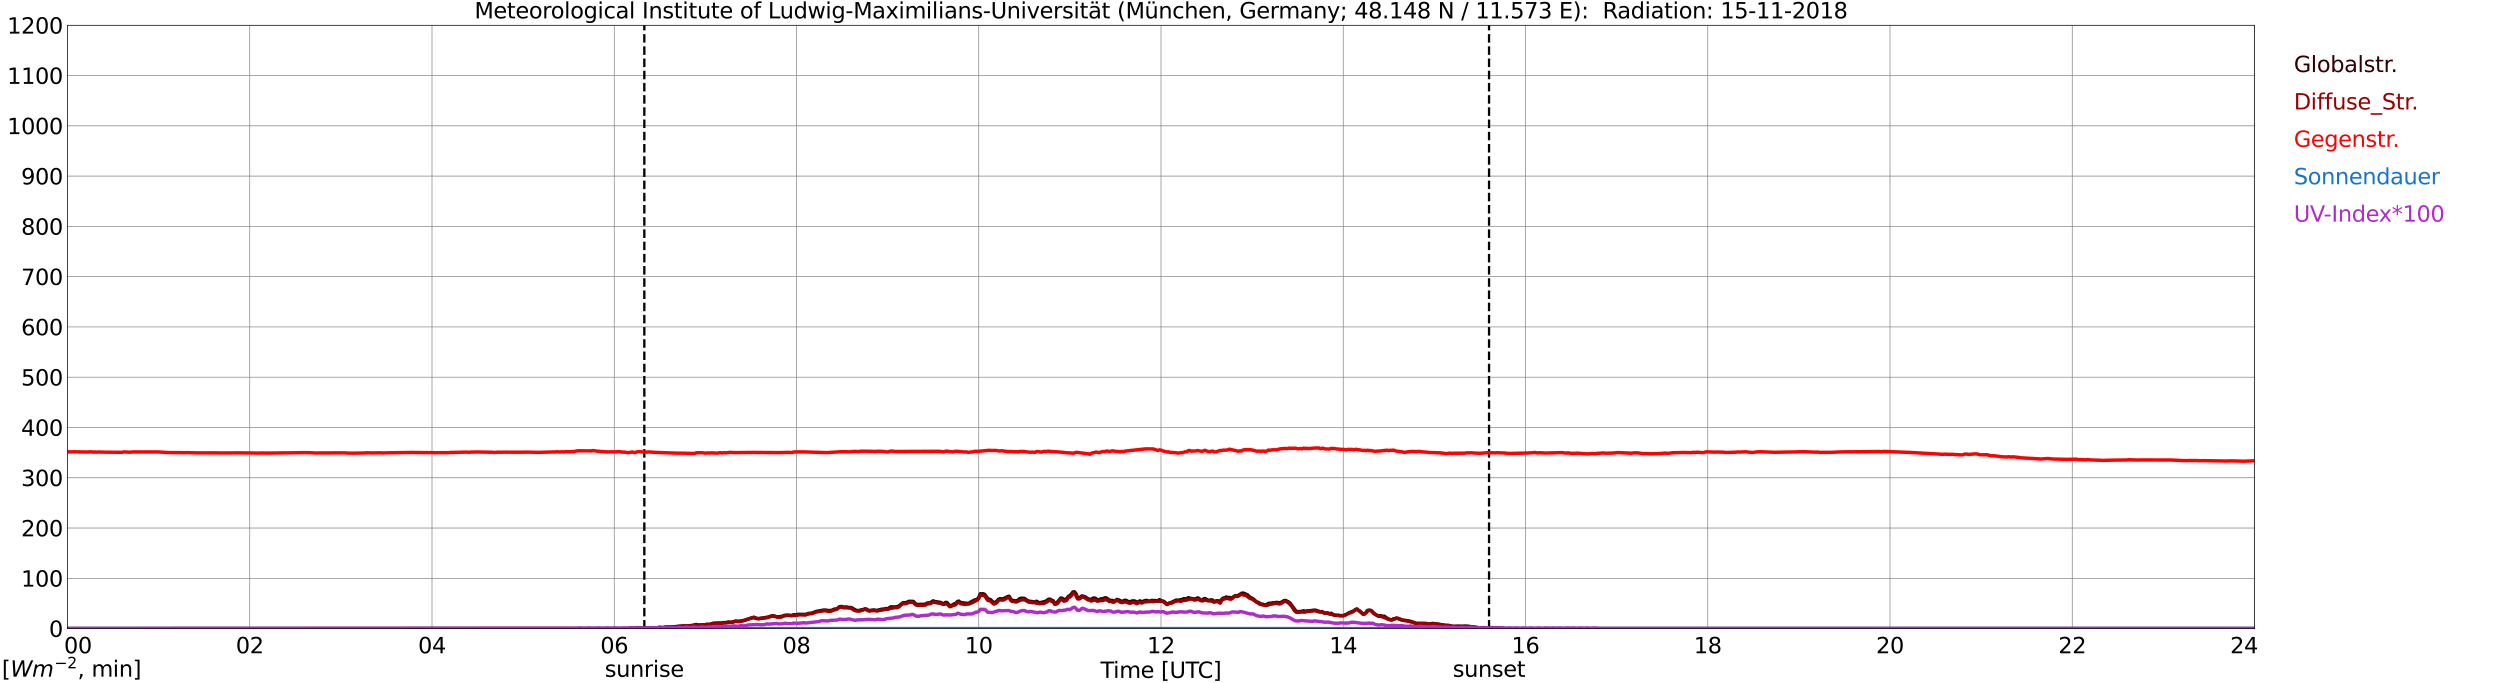 <?xml version="1.0" encoding="utf-8" standalone="no"?>
<!DOCTYPE svg PUBLIC "-//W3C//DTD SVG 1.1//EN"
  "http://www.w3.org/Graphics/SVG/1.1/DTD/svg11.dtd">
<svg xmlns:xlink="http://www.w3.org/1999/xlink" width="1085.4pt" height="296.64pt" viewBox="0 0 1085.4 296.64" xmlns="http://www.w3.org/2000/svg" version="1.1">
 <defs>
  <style type="text/css">*{stroke-linejoin: round; stroke-linecap: butt}</style>
 </defs>
 <g id="figure_1">
  <g id="patch_1">
   <path d="M 0 296.64 
L 1085.4 296.64 
L 1085.4 0 
L 0 0 
z
" style="fill: #ffffff"/>
  </g>
  <g id="axes_1">
   <g id="patch_2">
    <path d="M 29.306 272.909 
L 978.814 272.909 
L 978.814 10.976 
L 29.306 10.976 
z
" style="fill: #ffffff"/>
   </g>
   <g id="patch_3">
    <path d="M 978.814 272.909 
L 978.814 272.909 
L 978.814 10.976 
L 978.814 10.976 
z
" clip-path="url(#p50ffe1eaac)" style="fill: #d3d3d3; opacity: 0.25; stroke: #d3d3d3; stroke-linejoin: miter"/>
   </g>
   <g id="matplotlib.axis_1">
    <g id="xtick_1">
     <g id="line2d_1">
      <path d="M 29.306 272.909 
L 29.306 10.976 
" clip-path="url(#p50ffe1eaac)" style="fill: none; stroke: #808080; stroke-width: 0.3; stroke-linecap: square"/>
     </g>
     <g id="line2d_2"/>
     <g id="text_1">
      <!--    00 -->
      <g transform="translate(18.733 283.627) scale(0.095 -0.095)">
       <defs>
        <path id="DejaVuSans-20" transform="scale(0.016)"/>
        <path id="DejaVuSans-30" d="M 2034 4250 
Q 1547 4250 1301 3770 
Q 1056 3291 1056 2328 
Q 1056 1369 1301 889 
Q 1547 409 2034 409 
Q 2525 409 2770 889 
Q 3016 1369 3016 2328 
Q 3016 3291 2770 3770 
Q 2525 4250 2034 4250 
z
M 2034 4750 
Q 2819 4750 3233 4129 
Q 3647 3509 3647 2328 
Q 3647 1150 3233 529 
Q 2819 -91 2034 -91 
Q 1250 -91 836 529 
Q 422 1150 422 2328 
Q 422 3509 836 4129 
Q 1250 4750 2034 4750 
z
" transform="scale(0.016)"/>
       </defs>
       <use xlink:href="#DejaVuSans-20"/>
       <use xlink:href="#DejaVuSans-20" transform="translate(31.787 0)"/>
       <use xlink:href="#DejaVuSans-20" transform="translate(63.574 0)"/>
       <use xlink:href="#DejaVuSans-30" transform="translate(95.361 0)"/>
       <use xlink:href="#DejaVuSans-30" transform="translate(158.984 0)"/>
      </g>
     </g>
    </g>
    <g id="xtick_2">
     <g id="line2d_3">
      <path d="M 108.431 272.909 
L 108.431 10.976 
" clip-path="url(#p50ffe1eaac)" style="fill: none; stroke: #808080; stroke-width: 0.3; stroke-linecap: square"/>
     </g>
     <g id="line2d_4"/>
     <g id="text_2">
      <!-- 02 -->
      <g transform="translate(102.387 283.627) scale(0.095 -0.095)">
       <defs>
        <path id="DejaVuSans-32" d="M 1228 531 
L 3431 531 
L 3431 0 
L 469 0 
L 469 531 
Q 828 903 1448 1529 
Q 2069 2156 2228 2338 
Q 2531 2678 2651 2914 
Q 2772 3150 2772 3378 
Q 2772 3750 2511 3984 
Q 2250 4219 1831 4219 
Q 1534 4219 1204 4116 
Q 875 4013 500 3803 
L 500 4441 
Q 881 4594 1212 4672 
Q 1544 4750 1819 4750 
Q 2544 4750 2975 4387 
Q 3406 4025 3406 3419 
Q 3406 3131 3298 2873 
Q 3191 2616 2906 2266 
Q 2828 2175 2409 1742 
Q 1991 1309 1228 531 
z
" transform="scale(0.016)"/>
       </defs>
       <use xlink:href="#DejaVuSans-30"/>
       <use xlink:href="#DejaVuSans-32" transform="translate(63.623 0)"/>
      </g>
     </g>
    </g>
    <g id="xtick_3">
     <g id="line2d_5">
      <path d="M 187.557 272.909 
L 187.557 10.976 
" clip-path="url(#p50ffe1eaac)" style="fill: none; stroke: #808080; stroke-width: 0.3; stroke-linecap: square"/>
     </g>
     <g id="line2d_6"/>
     <g id="text_3">
      <!-- 04 -->
      <g transform="translate(181.513 283.627) scale(0.095 -0.095)">
       <defs>
        <path id="DejaVuSans-34" d="M 2419 4116 
L 825 1625 
L 2419 1625 
L 2419 4116 
z
M 2253 4666 
L 3047 4666 
L 3047 1625 
L 3713 1625 
L 3713 1100 
L 3047 1100 
L 3047 0 
L 2419 0 
L 2419 1100 
L 313 1100 
L 313 1709 
L 2253 4666 
z
" transform="scale(0.016)"/>
       </defs>
       <use xlink:href="#DejaVuSans-30"/>
       <use xlink:href="#DejaVuSans-34" transform="translate(63.623 0)"/>
      </g>
     </g>
    </g>
    <g id="xtick_4">
     <g id="line2d_7">
      <path d="M 266.683 272.909 
L 266.683 10.976 
" clip-path="url(#p50ffe1eaac)" style="fill: none; stroke: #808080; stroke-width: 0.3; stroke-linecap: square"/>
     </g>
     <g id="line2d_8"/>
     <g id="text_4">
      <!-- 06 -->
      <g transform="translate(260.638 283.627) scale(0.095 -0.095)">
       <defs>
        <path id="DejaVuSans-36" d="M 2113 2584 
Q 1688 2584 1439 2293 
Q 1191 2003 1191 1497 
Q 1191 994 1439 701 
Q 1688 409 2113 409 
Q 2538 409 2786 701 
Q 3034 994 3034 1497 
Q 3034 2003 2786 2293 
Q 2538 2584 2113 2584 
z
M 3366 4563 
L 3366 3988 
Q 3128 4100 2886 4159 
Q 2644 4219 2406 4219 
Q 1781 4219 1451 3797 
Q 1122 3375 1075 2522 
Q 1259 2794 1537 2939 
Q 1816 3084 2150 3084 
Q 2853 3084 3261 2657 
Q 3669 2231 3669 1497 
Q 3669 778 3244 343 
Q 2819 -91 2113 -91 
Q 1303 -91 875 529 
Q 447 1150 447 2328 
Q 447 3434 972 4092 
Q 1497 4750 2381 4750 
Q 2619 4750 2861 4703 
Q 3103 4656 3366 4563 
z
" transform="scale(0.016)"/>
       </defs>
       <use xlink:href="#DejaVuSans-30"/>
       <use xlink:href="#DejaVuSans-36" transform="translate(63.623 0)"/>
      </g>
     </g>
    </g>
    <g id="xtick_5">
     <g id="line2d_9">
      <path d="M 345.808 272.909 
L 345.808 10.976 
" clip-path="url(#p50ffe1eaac)" style="fill: none; stroke: #808080; stroke-width: 0.3; stroke-linecap: square"/>
     </g>
     <g id="line2d_10"/>
     <g id="text_5">
      <!-- 08 -->
      <g transform="translate(339.764 283.627) scale(0.095 -0.095)">
       <defs>
        <path id="DejaVuSans-38" d="M 2034 2216 
Q 1584 2216 1326 1975 
Q 1069 1734 1069 1313 
Q 1069 891 1326 650 
Q 1584 409 2034 409 
Q 2484 409 2743 651 
Q 3003 894 3003 1313 
Q 3003 1734 2745 1975 
Q 2488 2216 2034 2216 
z
M 1403 2484 
Q 997 2584 770 2862 
Q 544 3141 544 3541 
Q 544 4100 942 4425 
Q 1341 4750 2034 4750 
Q 2731 4750 3128 4425 
Q 3525 4100 3525 3541 
Q 3525 3141 3298 2862 
Q 3072 2584 2669 2484 
Q 3125 2378 3379 2068 
Q 3634 1759 3634 1313 
Q 3634 634 3220 271 
Q 2806 -91 2034 -91 
Q 1263 -91 848 271 
Q 434 634 434 1313 
Q 434 1759 690 2068 
Q 947 2378 1403 2484 
z
M 1172 3481 
Q 1172 3119 1398 2916 
Q 1625 2713 2034 2713 
Q 2441 2713 2670 2916 
Q 2900 3119 2900 3481 
Q 2900 3844 2670 4047 
Q 2441 4250 2034 4250 
Q 1625 4250 1398 4047 
Q 1172 3844 1172 3481 
z
" transform="scale(0.016)"/>
       </defs>
       <use xlink:href="#DejaVuSans-30"/>
       <use xlink:href="#DejaVuSans-38" transform="translate(63.623 0)"/>
      </g>
     </g>
    </g>
    <g id="xtick_6">
     <g id="line2d_11">
      <path d="M 424.934 272.909 
L 424.934 10.976 
" clip-path="url(#p50ffe1eaac)" style="fill: none; stroke: #808080; stroke-width: 0.3; stroke-linecap: square"/>
     </g>
     <g id="line2d_12"/>
     <g id="text_6">
      <!-- 10 -->
      <g transform="translate(418.89 283.627) scale(0.095 -0.095)">
       <defs>
        <path id="DejaVuSans-31" d="M 794 531 
L 1825 531 
L 1825 4091 
L 703 3866 
L 703 4441 
L 1819 4666 
L 2450 4666 
L 2450 531 
L 3481 531 
L 3481 0 
L 794 0 
L 794 531 
z
" transform="scale(0.016)"/>
       </defs>
       <use xlink:href="#DejaVuSans-31"/>
       <use xlink:href="#DejaVuSans-30" transform="translate(63.623 0)"/>
      </g>
     </g>
    </g>
    <g id="xtick_7">
     <g id="line2d_13">
      <path d="M 504.06 272.909 
L 504.06 10.976 
" clip-path="url(#p50ffe1eaac)" style="fill: none; stroke: #808080; stroke-width: 0.3; stroke-linecap: square"/>
     </g>
     <g id="line2d_14"/>
     <g id="text_7">
      <!-- 12 -->
      <g transform="translate(498.015 283.627) scale(0.095 -0.095)">
       <use xlink:href="#DejaVuSans-31"/>
       <use xlink:href="#DejaVuSans-32" transform="translate(63.623 0)"/>
      </g>
     </g>
    </g>
    <g id="xtick_8">
     <g id="line2d_15">
      <path d="M 583.185 272.909 
L 583.185 10.976 
" clip-path="url(#p50ffe1eaac)" style="fill: none; stroke: #808080; stroke-width: 0.3; stroke-linecap: square"/>
     </g>
     <g id="line2d_16"/>
     <g id="text_8">
      <!-- 14 -->
      <g transform="translate(577.141 283.627) scale(0.095 -0.095)">
       <use xlink:href="#DejaVuSans-31"/>
       <use xlink:href="#DejaVuSans-34" transform="translate(63.623 0)"/>
      </g>
     </g>
    </g>
    <g id="xtick_9">
     <g id="line2d_17">
      <path d="M 662.311 272.909 
L 662.311 10.976 
" clip-path="url(#p50ffe1eaac)" style="fill: none; stroke: #808080; stroke-width: 0.3; stroke-linecap: square"/>
     </g>
     <g id="line2d_18"/>
     <g id="text_9">
      <!-- 16 -->
      <g transform="translate(656.267 283.627) scale(0.095 -0.095)">
       <use xlink:href="#DejaVuSans-31"/>
       <use xlink:href="#DejaVuSans-36" transform="translate(63.623 0)"/>
      </g>
     </g>
    </g>
    <g id="xtick_10">
     <g id="line2d_19">
      <path d="M 741.437 272.909 
L 741.437 10.976 
" clip-path="url(#p50ffe1eaac)" style="fill: none; stroke: #808080; stroke-width: 0.3; stroke-linecap: square"/>
     </g>
     <g id="line2d_20"/>
     <g id="text_10">
      <!-- 18 -->
      <g transform="translate(735.392 283.627) scale(0.095 -0.095)">
       <use xlink:href="#DejaVuSans-31"/>
       <use xlink:href="#DejaVuSans-38" transform="translate(63.623 0)"/>
      </g>
     </g>
    </g>
    <g id="xtick_11">
     <g id="line2d_21">
      <path d="M 820.562 272.909 
L 820.562 10.976 
" clip-path="url(#p50ffe1eaac)" style="fill: none; stroke: #808080; stroke-width: 0.3; stroke-linecap: square"/>
     </g>
     <g id="line2d_22"/>
     <g id="text_11">
      <!-- 20 -->
      <g transform="translate(814.518 283.627) scale(0.095 -0.095)">
       <use xlink:href="#DejaVuSans-32"/>
       <use xlink:href="#DejaVuSans-30" transform="translate(63.623 0)"/>
      </g>
     </g>
    </g>
    <g id="xtick_12">
     <g id="line2d_23">
      <path d="M 899.688 272.909 
L 899.688 10.976 
" clip-path="url(#p50ffe1eaac)" style="fill: none; stroke: #808080; stroke-width: 0.3; stroke-linecap: square"/>
     </g>
     <g id="line2d_24"/>
     <g id="text_12">
      <!-- 22 -->
      <g transform="translate(893.644 283.627) scale(0.095 -0.095)">
       <use xlink:href="#DejaVuSans-32"/>
       <use xlink:href="#DejaVuSans-32" transform="translate(63.623 0)"/>
      </g>
     </g>
    </g>
    <g id="xtick_13">
     <g id="line2d_25">
      <path d="M 978.814 272.909 
L 978.814 10.976 
" clip-path="url(#p50ffe1eaac)" style="fill: none; stroke: #808080; stroke-width: 0.3; stroke-linecap: square"/>
     </g>
     <g id="line2d_26"/>
     <g id="text_13">
      <!-- 24    -->
      <g transform="translate(968.241 283.627) scale(0.095 -0.095)">
       <use xlink:href="#DejaVuSans-32"/>
       <use xlink:href="#DejaVuSans-34" transform="translate(63.623 0)"/>
       <use xlink:href="#DejaVuSans-20" transform="translate(127.246 0)"/>
       <use xlink:href="#DejaVuSans-20" transform="translate(159.033 0)"/>
       <use xlink:href="#DejaVuSans-20" transform="translate(190.82 0)"/>
      </g>
     </g>
    </g>
    <g id="text_14">
     <!-- Time [UTC] -->
     <g transform="translate(477.806 294.322) scale(0.095 -0.095)">
      <defs>
       <path id="DejaVuSans-54" d="M -19 4666 
L 3928 4666 
L 3928 4134 
L 2272 4134 
L 2272 0 
L 1638 0 
L 1638 4134 
L -19 4134 
L -19 4666 
z
" transform="scale(0.016)"/>
       <path id="DejaVuSans-69" d="M 603 3500 
L 1178 3500 
L 1178 0 
L 603 0 
L 603 3500 
z
M 603 4863 
L 1178 4863 
L 1178 4134 
L 603 4134 
L 603 4863 
z
" transform="scale(0.016)"/>
       <path id="DejaVuSans-6d" d="M 3328 2828 
Q 3544 3216 3844 3400 
Q 4144 3584 4550 3584 
Q 5097 3584 5394 3201 
Q 5691 2819 5691 2113 
L 5691 0 
L 5113 0 
L 5113 2094 
Q 5113 2597 4934 2840 
Q 4756 3084 4391 3084 
Q 3944 3084 3684 2787 
Q 3425 2491 3425 1978 
L 3425 0 
L 2847 0 
L 2847 2094 
Q 2847 2600 2669 2842 
Q 2491 3084 2119 3084 
Q 1678 3084 1418 2786 
Q 1159 2488 1159 1978 
L 1159 0 
L 581 0 
L 581 3500 
L 1159 3500 
L 1159 2956 
Q 1356 3278 1631 3431 
Q 1906 3584 2284 3584 
Q 2666 3584 2933 3390 
Q 3200 3197 3328 2828 
z
" transform="scale(0.016)"/>
       <path id="DejaVuSans-65" d="M 3597 1894 
L 3597 1613 
L 953 1613 
Q 991 1019 1311 708 
Q 1631 397 2203 397 
Q 2534 397 2845 478 
Q 3156 559 3463 722 
L 3463 178 
Q 3153 47 2828 -22 
Q 2503 -91 2169 -91 
Q 1331 -91 842 396 
Q 353 884 353 1716 
Q 353 2575 817 3079 
Q 1281 3584 2069 3584 
Q 2775 3584 3186 3129 
Q 3597 2675 3597 1894 
z
M 3022 2063 
Q 3016 2534 2758 2815 
Q 2500 3097 2075 3097 
Q 1594 3097 1305 2825 
Q 1016 2553 972 2059 
L 3022 2063 
z
" transform="scale(0.016)"/>
       <path id="DejaVuSans-5b" d="M 550 4863 
L 1875 4863 
L 1875 4416 
L 1125 4416 
L 1125 -397 
L 1875 -397 
L 1875 -844 
L 550 -844 
L 550 4863 
z
" transform="scale(0.016)"/>
       <path id="DejaVuSans-55" d="M 556 4666 
L 1191 4666 
L 1191 1831 
Q 1191 1081 1462 751 
Q 1734 422 2344 422 
Q 2950 422 3222 751 
Q 3494 1081 3494 1831 
L 3494 4666 
L 4128 4666 
L 4128 1753 
Q 4128 841 3676 375 
Q 3225 -91 2344 -91 
Q 1459 -91 1007 375 
Q 556 841 556 1753 
L 556 4666 
z
" transform="scale(0.016)"/>
       <path id="DejaVuSans-43" d="M 4122 4306 
L 4122 3641 
Q 3803 3938 3442 4084 
Q 3081 4231 2675 4231 
Q 1875 4231 1450 3742 
Q 1025 3253 1025 2328 
Q 1025 1406 1450 917 
Q 1875 428 2675 428 
Q 3081 428 3442 575 
Q 3803 722 4122 1019 
L 4122 359 
Q 3791 134 3420 21 
Q 3050 -91 2638 -91 
Q 1578 -91 968 557 
Q 359 1206 359 2328 
Q 359 3453 968 4101 
Q 1578 4750 2638 4750 
Q 3056 4750 3426 4639 
Q 3797 4528 4122 4306 
z
" transform="scale(0.016)"/>
       <path id="DejaVuSans-5d" d="M 1947 4863 
L 1947 -844 
L 622 -844 
L 622 -397 
L 1369 -397 
L 1369 4416 
L 622 4416 
L 622 4863 
L 1947 4863 
z
" transform="scale(0.016)"/>
      </defs>
      <use xlink:href="#DejaVuSans-54"/>
      <use xlink:href="#DejaVuSans-69" transform="translate(57.959 0)"/>
      <use xlink:href="#DejaVuSans-6d" transform="translate(85.742 0)"/>
      <use xlink:href="#DejaVuSans-65" transform="translate(183.154 0)"/>
      <use xlink:href="#DejaVuSans-20" transform="translate(244.678 0)"/>
      <use xlink:href="#DejaVuSans-5b" transform="translate(276.465 0)"/>
      <use xlink:href="#DejaVuSans-55" transform="translate(315.479 0)"/>
      <use xlink:href="#DejaVuSans-54" transform="translate(388.672 0)"/>
      <use xlink:href="#DejaVuSans-43" transform="translate(443.881 0)"/>
      <use xlink:href="#DejaVuSans-5d" transform="translate(513.705 0)"/>
     </g>
    </g>
   </g>
   <g id="matplotlib.axis_2">
    <g id="ytick_1">
     <g id="line2d_27">
      <path d="M 29.306 272.909 
L 978.814 272.909 
" clip-path="url(#p50ffe1eaac)" style="fill: none; stroke: #808080; stroke-width: 0.3; stroke-linecap: square"/>
     </g>
     <g id="line2d_28"/>
     <g id="text_15">
      <!-- 0 -->
      <g transform="translate(21.261 276.518) scale(0.095 -0.095)">
       <use xlink:href="#DejaVuSans-30"/>
      </g>
     </g>
    </g>
    <g id="ytick_2">
     <g id="line2d_29">
      <path d="M 29.306 251.081 
L 978.814 251.081 
" clip-path="url(#p50ffe1eaac)" style="fill: none; stroke: #808080; stroke-width: 0.3; stroke-linecap: square"/>
     </g>
     <g id="line2d_30"/>
     <g id="text_16">
      <!-- 100 -->
      <g transform="translate(9.173 254.69) scale(0.095 -0.095)">
       <use xlink:href="#DejaVuSans-31"/>
       <use xlink:href="#DejaVuSans-30" transform="translate(63.623 0)"/>
       <use xlink:href="#DejaVuSans-30" transform="translate(127.246 0)"/>
      </g>
     </g>
    </g>
    <g id="ytick_3">
     <g id="line2d_31">
      <path d="M 29.306 229.253 
L 978.814 229.253 
" clip-path="url(#p50ffe1eaac)" style="fill: none; stroke: #808080; stroke-width: 0.3; stroke-linecap: square"/>
     </g>
     <g id="line2d_32"/>
     <g id="text_17">
      <!-- 200 -->
      <g transform="translate(9.173 232.863) scale(0.095 -0.095)">
       <use xlink:href="#DejaVuSans-32"/>
       <use xlink:href="#DejaVuSans-30" transform="translate(63.623 0)"/>
       <use xlink:href="#DejaVuSans-30" transform="translate(127.246 0)"/>
      </g>
     </g>
    </g>
    <g id="ytick_4">
     <g id="line2d_33">
      <path d="M 29.306 207.426 
L 978.814 207.426 
" clip-path="url(#p50ffe1eaac)" style="fill: none; stroke: #808080; stroke-width: 0.3; stroke-linecap: square"/>
     </g>
     <g id="line2d_34"/>
     <g id="text_18">
      <!-- 300 -->
      <g transform="translate(9.173 211.035) scale(0.095 -0.095)">
       <defs>
        <path id="DejaVuSans-33" d="M 2597 2516 
Q 3050 2419 3304 2112 
Q 3559 1806 3559 1356 
Q 3559 666 3084 287 
Q 2609 -91 1734 -91 
Q 1441 -91 1130 -33 
Q 819 25 488 141 
L 488 750 
Q 750 597 1062 519 
Q 1375 441 1716 441 
Q 2309 441 2620 675 
Q 2931 909 2931 1356 
Q 2931 1769 2642 2001 
Q 2353 2234 1838 2234 
L 1294 2234 
L 1294 2753 
L 1863 2753 
Q 2328 2753 2575 2939 
Q 2822 3125 2822 3475 
Q 2822 3834 2567 4026 
Q 2313 4219 1838 4219 
Q 1578 4219 1281 4162 
Q 984 4106 628 3988 
L 628 4550 
Q 988 4650 1302 4700 
Q 1616 4750 1894 4750 
Q 2613 4750 3031 4423 
Q 3450 4097 3450 3541 
Q 3450 3153 3228 2886 
Q 3006 2619 2597 2516 
z
" transform="scale(0.016)"/>
       </defs>
       <use xlink:href="#DejaVuSans-33"/>
       <use xlink:href="#DejaVuSans-30" transform="translate(63.623 0)"/>
       <use xlink:href="#DejaVuSans-30" transform="translate(127.246 0)"/>
      </g>
     </g>
    </g>
    <g id="ytick_5">
     <g id="line2d_35">
      <path d="M 29.306 185.598 
L 978.814 185.598 
" clip-path="url(#p50ffe1eaac)" style="fill: none; stroke: #808080; stroke-width: 0.3; stroke-linecap: square"/>
     </g>
     <g id="line2d_36"/>
     <g id="text_19">
      <!-- 400 -->
      <g transform="translate(9.173 189.207) scale(0.095 -0.095)">
       <use xlink:href="#DejaVuSans-34"/>
       <use xlink:href="#DejaVuSans-30" transform="translate(63.623 0)"/>
       <use xlink:href="#DejaVuSans-30" transform="translate(127.246 0)"/>
      </g>
     </g>
    </g>
    <g id="ytick_6">
     <g id="line2d_37">
      <path d="M 29.306 163.77 
L 978.814 163.77 
" clip-path="url(#p50ffe1eaac)" style="fill: none; stroke: #808080; stroke-width: 0.3; stroke-linecap: square"/>
     </g>
     <g id="line2d_38"/>
     <g id="text_20">
      <!-- 500 -->
      <g transform="translate(9.173 167.379) scale(0.095 -0.095)">
       <defs>
        <path id="DejaVuSans-35" d="M 691 4666 
L 3169 4666 
L 3169 4134 
L 1269 4134 
L 1269 2991 
Q 1406 3038 1543 3061 
Q 1681 3084 1819 3084 
Q 2600 3084 3056 2656 
Q 3513 2228 3513 1497 
Q 3513 744 3044 326 
Q 2575 -91 1722 -91 
Q 1428 -91 1123 -41 
Q 819 9 494 109 
L 494 744 
Q 775 591 1075 516 
Q 1375 441 1709 441 
Q 2250 441 2565 725 
Q 2881 1009 2881 1497 
Q 2881 1984 2565 2268 
Q 2250 2553 1709 2553 
Q 1456 2553 1204 2497 
Q 953 2441 691 2322 
L 691 4666 
z
" transform="scale(0.016)"/>
       </defs>
       <use xlink:href="#DejaVuSans-35"/>
       <use xlink:href="#DejaVuSans-30" transform="translate(63.623 0)"/>
       <use xlink:href="#DejaVuSans-30" transform="translate(127.246 0)"/>
      </g>
     </g>
    </g>
    <g id="ytick_7">
     <g id="line2d_39">
      <path d="M 29.306 141.942 
L 978.814 141.942 
" clip-path="url(#p50ffe1eaac)" style="fill: none; stroke: #808080; stroke-width: 0.3; stroke-linecap: square"/>
     </g>
     <g id="line2d_40"/>
     <g id="text_21">
      <!-- 600 -->
      <g transform="translate(9.173 145.551) scale(0.095 -0.095)">
       <use xlink:href="#DejaVuSans-36"/>
       <use xlink:href="#DejaVuSans-30" transform="translate(63.623 0)"/>
       <use xlink:href="#DejaVuSans-30" transform="translate(127.246 0)"/>
      </g>
     </g>
    </g>
    <g id="ytick_8">
     <g id="line2d_41">
      <path d="M 29.306 120.114 
L 978.814 120.114 
" clip-path="url(#p50ffe1eaac)" style="fill: none; stroke: #808080; stroke-width: 0.3; stroke-linecap: square"/>
     </g>
     <g id="line2d_42"/>
     <g id="text_22">
      <!-- 700 -->
      <g transform="translate(9.173 123.724) scale(0.095 -0.095)">
       <defs>
        <path id="DejaVuSans-37" d="M 525 4666 
L 3525 4666 
L 3525 4397 
L 1831 0 
L 1172 0 
L 2766 4134 
L 525 4134 
L 525 4666 
z
" transform="scale(0.016)"/>
       </defs>
       <use xlink:href="#DejaVuSans-37"/>
       <use xlink:href="#DejaVuSans-30" transform="translate(63.623 0)"/>
       <use xlink:href="#DejaVuSans-30" transform="translate(127.246 0)"/>
      </g>
     </g>
    </g>
    <g id="ytick_9">
     <g id="line2d_43">
      <path d="M 29.306 98.287 
L 978.814 98.287 
" clip-path="url(#p50ffe1eaac)" style="fill: none; stroke: #808080; stroke-width: 0.3; stroke-linecap: square"/>
     </g>
     <g id="line2d_44"/>
     <g id="text_23">
      <!-- 800 -->
      <g transform="translate(9.173 101.896) scale(0.095 -0.095)">
       <use xlink:href="#DejaVuSans-38"/>
       <use xlink:href="#DejaVuSans-30" transform="translate(63.623 0)"/>
       <use xlink:href="#DejaVuSans-30" transform="translate(127.246 0)"/>
      </g>
     </g>
    </g>
    <g id="ytick_10">
     <g id="line2d_45">
      <path d="M 29.306 76.459 
L 978.814 76.459 
" clip-path="url(#p50ffe1eaac)" style="fill: none; stroke: #808080; stroke-width: 0.3; stroke-linecap: square"/>
     </g>
     <g id="line2d_46"/>
     <g id="text_24">
      <!-- 900 -->
      <g transform="translate(9.173 80.068) scale(0.095 -0.095)">
       <defs>
        <path id="DejaVuSans-39" d="M 703 97 
L 703 672 
Q 941 559 1184 500 
Q 1428 441 1663 441 
Q 2288 441 2617 861 
Q 2947 1281 2994 2138 
Q 2813 1869 2534 1725 
Q 2256 1581 1919 1581 
Q 1219 1581 811 2004 
Q 403 2428 403 3163 
Q 403 3881 828 4315 
Q 1253 4750 1959 4750 
Q 2769 4750 3195 4129 
Q 3622 3509 3622 2328 
Q 3622 1225 3098 567 
Q 2575 -91 1691 -91 
Q 1453 -91 1209 -44 
Q 966 3 703 97 
z
M 1959 2075 
Q 2384 2075 2632 2365 
Q 2881 2656 2881 3163 
Q 2881 3666 2632 3958 
Q 2384 4250 1959 4250 
Q 1534 4250 1286 3958 
Q 1038 3666 1038 3163 
Q 1038 2656 1286 2365 
Q 1534 2075 1959 2075 
z
" transform="scale(0.016)"/>
       </defs>
       <use xlink:href="#DejaVuSans-39"/>
       <use xlink:href="#DejaVuSans-30" transform="translate(63.623 0)"/>
       <use xlink:href="#DejaVuSans-30" transform="translate(127.246 0)"/>
      </g>
     </g>
    </g>
    <g id="ytick_11">
     <g id="line2d_47">
      <path d="M 29.306 54.631 
L 978.814 54.631 
" clip-path="url(#p50ffe1eaac)" style="fill: none; stroke: #808080; stroke-width: 0.3; stroke-linecap: square"/>
     </g>
     <g id="line2d_48"/>
     <g id="text_25">
      <!-- 1000 -->
      <g transform="translate(3.128 58.24) scale(0.095 -0.095)">
       <use xlink:href="#DejaVuSans-31"/>
       <use xlink:href="#DejaVuSans-30" transform="translate(63.623 0)"/>
       <use xlink:href="#DejaVuSans-30" transform="translate(127.246 0)"/>
       <use xlink:href="#DejaVuSans-30" transform="translate(190.869 0)"/>
      </g>
     </g>
    </g>
    <g id="ytick_12">
     <g id="line2d_49">
      <path d="M 29.306 32.803 
L 978.814 32.803 
" clip-path="url(#p50ffe1eaac)" style="fill: none; stroke: #808080; stroke-width: 0.3; stroke-linecap: square"/>
     </g>
     <g id="line2d_50"/>
     <g id="text_26">
      <!-- 1100 -->
      <g transform="translate(3.128 36.413) scale(0.095 -0.095)">
       <use xlink:href="#DejaVuSans-31"/>
       <use xlink:href="#DejaVuSans-31" transform="translate(63.623 0)"/>
       <use xlink:href="#DejaVuSans-30" transform="translate(127.246 0)"/>
       <use xlink:href="#DejaVuSans-30" transform="translate(190.869 0)"/>
      </g>
     </g>
    </g>
    <g id="ytick_13">
     <g id="line2d_51">
      <path d="M 29.306 10.976 
L 978.814 10.976 
" clip-path="url(#p50ffe1eaac)" style="fill: none; stroke: #808080; stroke-width: 0.3; stroke-linecap: square"/>
     </g>
     <g id="line2d_52"/>
     <g id="text_27">
      <!-- 1200 -->
      <g transform="translate(3.128 14.585) scale(0.095 -0.095)">
       <use xlink:href="#DejaVuSans-31"/>
       <use xlink:href="#DejaVuSans-32" transform="translate(63.623 0)"/>
       <use xlink:href="#DejaVuSans-30" transform="translate(127.246 0)"/>
       <use xlink:href="#DejaVuSans-30" transform="translate(190.869 0)"/>
      </g>
     </g>
    </g>
   </g>
   <g id="line2d_53">
    <path d="M 279.739 272.909 
L 279.739 10.976 
" clip-path="url(#p50ffe1eaac)" style="fill: none; stroke-dasharray: 3.7,1.6; stroke-dashoffset: 0; stroke: #000000"/>
   </g>
   <g id="line2d_54">
    <path d="M 646.486 272.909 
L 646.486 10.976 
" clip-path="url(#p50ffe1eaac)" style="fill: none; stroke-dasharray: 3.7,1.6; stroke-dashoffset: 0; stroke: #000000"/>
   </g>
   <g id="line2d_55">
    <path d="M 29.306 272.909 
L 272.617 272.909 
L 273.936 272.627 
L 275.255 272.909 
L 275.914 272.721 
L 277.233 272.564 
L 277.892 272.721 
L 278.552 272.691 
L 279.211 272.784 
L 279.87 272.658 
L 280.53 272.815 
L 281.849 272.658 
L 283.167 272.721 
L 284.486 272.691 
L 286.464 272.376 
L 287.124 272.533 
L 287.783 272.533 
L 289.102 272.219 
L 289.761 272.313 
L 291.08 272.282 
L 292.399 272.125 
L 293.058 272.062 
L 293.717 272.125 
L 294.377 271.937 
L 295.696 271.844 
L 296.355 271.75 
L 298.992 271.811 
L 299.652 271.78 
L 302.289 271.121 
L 302.949 271.342 
L 304.267 271.342 
L 305.586 271.248 
L 306.246 271.278 
L 306.905 270.997 
L 307.564 271.121 
L 308.224 271.091 
L 309.543 270.619 
L 311.521 270.558 
L 312.18 270.464 
L 313.499 270.558 
L 314.158 270.274 
L 314.818 270.368 
L 316.136 270.056 
L 316.796 270.056 
L 317.455 270.213 
L 319.433 269.648 
L 320.752 269.774 
L 322.071 269.523 
L 322.73 269.427 
L 327.346 267.954 
L 328.005 268.332 
L 329.324 268.583 
L 331.961 268.174 
L 333.28 267.954 
L 335.258 267.358 
L 335.918 267.358 
L 337.236 267.766 
L 337.896 267.797 
L 338.555 267.672 
L 339.215 267.703 
L 340.533 267.17 
L 341.852 267.046 
L 343.83 267.264 
L 344.49 266.889 
L 345.808 266.95 
L 346.468 266.699 
L 349.765 266.762 
L 351.083 266.323 
L 352.402 266.199 
L 354.38 265.446 
L 357.018 264.974 
L 357.677 264.85 
L 358.337 264.85 
L 359.655 265.068 
L 360.974 265.038 
L 362.293 264.411 
L 362.952 264.442 
L 363.612 264.127 
L 364.271 263.501 
L 364.93 263.313 
L 365.59 263.344 
L 366.249 263.564 
L 367.568 263.532 
L 368.887 263.783 
L 369.546 263.752 
L 371.524 264.881 
L 372.184 265.068 
L 372.843 265.068 
L 374.162 264.723 
L 374.821 264.63 
L 375.481 264.317 
L 376.14 264.411 
L 376.799 264.881 
L 377.459 265.068 
L 379.437 264.787 
L 380.096 264.974 
L 380.756 265.007 
L 382.734 264.505 
L 384.053 264.379 
L 384.712 264.16 
L 385.371 264.379 
L 386.69 263.47 
L 388.009 263.501 
L 388.668 263.501 
L 389.987 263.281 
L 391.965 261.713 
L 393.284 261.683 
L 394.603 261.054 
L 396.581 261.117 
L 397.24 261.901 
L 397.899 262.34 
L 398.559 262.466 
L 399.878 262.34 
L 400.537 262.403 
L 401.856 262.309 
L 402.515 261.807 
L 403.834 261.683 
L 405.153 260.866 
L 405.812 261.148 
L 407.79 261.432 
L 408.45 261.589 
L 409.109 261.934 
L 409.768 262.152 
L 410.428 261.556 
L 411.087 261.556 
L 412.406 263.03 
L 413.065 262.905 
L 414.384 262.122 
L 415.043 261.964 
L 415.703 261.117 
L 416.362 260.993 
L 417.022 261.619 
L 418.34 261.744 
L 419 261.901 
L 419.659 261.871 
L 420.318 262.058 
L 422.956 260.552 
L 424.275 260.146 
L 424.934 259.393 
L 425.593 257.793 
L 426.912 257.793 
L 427.572 258.138 
L 428.89 259.989 
L 429.55 260.146 
L 430.209 260.428 
L 430.869 261.181 
L 431.528 261.556 
L 432.187 261.493 
L 432.847 260.93 
L 433.506 260.177 
L 434.165 259.926 
L 435.484 260.02 
L 436.803 259.36 
L 437.462 259.048 
L 438.122 258.86 
L 438.781 260.05 
L 439.44 260.742 
L 440.1 260.709 
L 440.759 260.897 
L 441.419 260.803 
L 442.078 260.458 
L 442.737 259.862 
L 443.397 259.738 
L 444.716 259.768 
L 446.034 260.709 
L 446.694 260.993 
L 449.331 261.368 
L 449.991 261.024 
L 451.309 261.713 
L 453.287 261.242 
L 453.947 261.087 
L 455.266 260.146 
L 455.925 260.146 
L 456.584 260.552 
L 457.244 260.803 
L 457.903 261.871 
L 458.563 262.028 
L 460.541 259.644 
L 461.2 259.738 
L 461.859 260.397 
L 463.178 259.895 
L 463.838 258.891 
L 464.497 258.671 
L 465.816 257.009 
L 466.475 256.946 
L 467.134 257.73 
L 467.794 259.299 
L 468.453 259.705 
L 469.772 258.703 
L 471.091 259.109 
L 472.409 260.02 
L 473.728 260.271 
L 474.388 259.768 
L 475.047 259.611 
L 475.706 259.801 
L 476.366 260.397 
L 477.025 260.522 
L 477.685 260.083 
L 479.003 259.895 
L 479.663 259.55 
L 480.322 259.581 
L 481.641 260.585 
L 482.96 260.679 
L 483.619 261.024 
L 484.278 260.773 
L 484.938 260.24 
L 485.597 260.428 
L 486.916 261.054 
L 487.575 260.993 
L 488.235 260.615 
L 488.894 260.646 
L 490.213 261.338 
L 490.872 261.181 
L 491.532 260.897 
L 492.191 260.866 
L 492.85 260.993 
L 493.51 261.368 
L 494.169 261.338 
L 494.828 260.866 
L 495.488 261.148 
L 496.147 261.117 
L 497.466 260.646 
L 498.125 260.742 
L 498.785 260.96 
L 499.444 260.93 
L 500.103 260.646 
L 500.763 260.803 
L 501.422 260.679 
L 502.082 260.836 
L 502.741 260.803 
L 503.4 260.334 
L 504.06 260.773 
L 505.379 261.117 
L 506.697 262.434 
L 507.357 261.871 
L 508.016 261.807 
L 510.654 260.522 
L 511.313 260.615 
L 513.291 260.24 
L 513.95 259.895 
L 514.61 260.02 
L 515.269 259.926 
L 515.929 259.487 
L 516.588 259.705 
L 518.566 260.083 
L 519.226 259.956 
L 519.885 259.581 
L 520.544 259.768 
L 521.204 260.585 
L 521.863 260.679 
L 522.522 260.02 
L 523.182 259.862 
L 524.501 260.585 
L 525.16 260.615 
L 525.819 260.397 
L 526.479 260.552 
L 527.138 261.242 
L 527.797 260.93 
L 528.457 260.803 
L 529.116 260.897 
L 529.776 261.211 
L 530.435 260.177 
L 531.094 259.644 
L 531.754 259.55 
L 532.413 259.173 
L 533.073 259.424 
L 533.732 259.393 
L 534.391 259.644 
L 535.051 259.393 
L 536.369 258.577 
L 537.029 258.86 
L 539.007 257.605 
L 539.666 257.448 
L 541.644 258.265 
L 542.304 259.015 
L 544.282 260.146 
L 545.601 261.399 
L 546.26 261.493 
L 547.579 262.34 
L 548.238 262.279 
L 548.898 262.56 
L 549.557 262.624 
L 550.876 261.901 
L 551.535 261.901 
L 552.854 261.713 
L 553.513 261.683 
L 554.173 261.526 
L 555.491 261.713 
L 556.151 261.556 
L 557.47 260.773 
L 558.129 260.679 
L 559.448 261.338 
L 560.107 261.871 
L 562.745 265.413 
L 563.404 265.57 
L 564.063 265.476 
L 564.723 265.507 
L 566.042 265.162 
L 566.701 265.507 
L 567.36 265.225 
L 568.02 265.225 
L 569.338 265.068 
L 570.657 264.881 
L 571.317 264.944 
L 571.976 265.225 
L 572.635 265.383 
L 573.295 265.697 
L 573.954 265.507 
L 575.273 266.293 
L 575.932 266.072 
L 576.592 266.136 
L 577.251 266.481 
L 577.91 266.26 
L 579.229 267.046 
L 580.548 267.17 
L 581.207 267.14 
L 581.867 267.358 
L 582.526 267.264 
L 583.185 267.295 
L 583.845 266.983 
L 584.504 266.795 
L 585.823 265.978 
L 587.801 265.225 
L 588.46 264.63 
L 589.12 264.348 
L 589.779 264.944 
L 590.439 265.383 
L 591.757 266.638 
L 592.417 266.544 
L 593.076 265.915 
L 593.736 265.007 
L 595.054 264.944 
L 595.714 265.383 
L 596.373 266.26 
L 597.032 266.732 
L 598.351 267.421 
L 599.011 267.327 
L 599.67 267.358 
L 600.329 267.609 
L 600.989 267.515 
L 602.967 268.927 
L 603.626 268.958 
L 604.286 269.115 
L 604.945 268.644 
L 605.604 268.676 
L 606.264 268.362 
L 608.242 269.021 
L 608.901 269.272 
L 609.561 269.397 
L 610.879 269.427 
L 612.858 269.899 
L 614.176 270.368 
L 614.836 270.619 
L 618.792 270.682 
L 620.111 270.997 
L 622.089 270.652 
L 626.045 271.311 
L 627.364 271.593 
L 628.023 271.656 
L 628.683 271.499 
L 629.342 271.593 
L 630.001 271.844 
L 630.661 271.968 
L 635.276 271.907 
L 635.936 271.811 
L 637.914 271.937 
L 639.233 272.219 
L 640.552 272.346 
L 642.53 272.627 
L 643.189 272.503 
L 644.508 272.597 
L 645.167 272.627 
L 645.827 272.533 
L 647.145 272.597 
L 649.783 272.658 
L 650.442 272.784 
L 651.102 272.691 
L 652.42 272.752 
L 653.08 272.909 
L 978.154 272.909 
L 978.154 272.909 
" clip-path="url(#p50ffe1eaac)" style="fill: none; stroke: #330000; stroke-width: 1.5; stroke-linecap: square"/>
   </g>
   <g id="line2d_56">
    <path d="M 29.306 272.909 
L 272.617 272.839 
L 273.936 272.756 
L 275.255 272.756 
L 283.827 272.671 
L 285.145 272.546 
L 286.464 272.378 
L 287.783 272.42 
L 289.102 272.335 
L 308.224 271.075 
L 310.202 270.615 
L 311.521 270.573 
L 312.839 270.573 
L 317.455 270.279 
L 319.433 269.733 
L 320.752 269.859 
L 322.071 269.606 
L 323.39 269.314 
L 324.708 268.851 
L 325.368 268.559 
L 326.027 268.432 
L 326.686 268.181 
L 327.346 268.181 
L 328.005 268.473 
L 329.324 268.641 
L 333.28 268.137 
L 333.94 267.928 
L 334.599 267.592 
L 335.258 267.467 
L 336.577 267.718 
L 337.896 267.969 
L 339.215 267.928 
L 339.874 267.55 
L 341.193 267.255 
L 345.149 267.255 
L 347.127 266.921 
L 349.765 267.004 
L 351.083 266.5 
L 352.402 266.459 
L 354.38 265.703 
L 357.018 265.284 
L 357.677 265.116 
L 358.337 265.158 
L 359.655 265.452 
L 360.315 265.452 
L 360.974 265.284 
L 362.293 264.78 
L 362.952 264.695 
L 363.612 264.317 
L 364.271 263.772 
L 364.93 263.562 
L 365.59 263.604 
L 366.249 263.898 
L 367.568 263.857 
L 368.227 263.981 
L 368.887 263.981 
L 369.546 264.108 
L 370.865 264.948 
L 371.524 265.199 
L 372.843 265.326 
L 373.502 265.241 
L 375.481 264.571 
L 376.14 264.654 
L 376.799 265.116 
L 377.459 265.284 
L 379.437 265.073 
L 380.756 265.284 
L 384.712 264.527 
L 385.371 264.571 
L 386.69 264.108 
L 388.668 263.815 
L 389.328 263.857 
L 389.987 263.689 
L 390.646 263.185 
L 391.306 262.512 
L 391.965 262.135 
L 393.284 262.135 
L 394.603 261.547 
L 395.262 261.547 
L 395.921 261.421 
L 396.581 261.633 
L 397.24 262.344 
L 397.899 262.765 
L 398.559 262.89 
L 399.878 262.765 
L 400.537 262.807 
L 401.856 262.68 
L 402.515 262.22 
L 403.834 262.135 
L 405.153 261.379 
L 407.131 261.798 
L 408.45 261.967 
L 409.109 262.303 
L 409.768 262.429 
L 410.428 262.22 
L 411.087 262.178 
L 412.406 263.436 
L 413.065 263.27 
L 413.725 262.807 
L 414.384 262.765 
L 415.043 262.471 
L 415.703 261.589 
L 416.362 261.506 
L 417.022 262.093 
L 419 262.429 
L 419.659 262.261 
L 420.318 262.303 
L 421.637 261.884 
L 424.275 260.541 
L 424.934 259.869 
L 425.593 258.315 
L 426.912 258.524 
L 427.572 258.778 
L 428.89 260.707 
L 429.55 260.751 
L 430.209 261.087 
L 430.869 261.798 
L 431.528 262.261 
L 432.187 262.052 
L 432.847 261.589 
L 433.506 260.751 
L 434.165 260.456 
L 435.484 260.541 
L 436.144 260.288 
L 437.462 259.45 
L 438.122 259.45 
L 438.781 260.624 
L 439.44 261.128 
L 440.1 261.128 
L 440.759 261.338 
L 441.419 261.338 
L 442.737 260.666 
L 443.397 260.456 
L 444.056 260.456 
L 444.716 260.329 
L 446.694 261.465 
L 447.353 261.465 
L 448.012 261.633 
L 449.331 261.716 
L 450.65 261.967 
L 451.309 262.093 
L 453.287 262.01 
L 453.947 261.589 
L 454.606 261.338 
L 455.266 260.834 
L 455.925 260.624 
L 456.584 261.087 
L 457.244 261.338 
L 457.903 262.388 
L 458.563 262.303 
L 459.222 261.884 
L 460.541 260.161 
L 461.2 260.456 
L 461.859 261.002 
L 462.519 260.875 
L 463.178 260.583 
L 463.838 259.406 
L 464.497 259.238 
L 465.156 258.651 
L 465.816 257.56 
L 466.475 257.645 
L 467.134 258.568 
L 467.794 259.995 
L 468.453 260.078 
L 469.113 259.742 
L 469.772 259.07 
L 471.091 259.574 
L 472.409 260.498 
L 473.069 260.456 
L 473.728 260.96 
L 474.388 260.792 
L 475.047 260.373 
L 476.366 261.002 
L 477.025 260.96 
L 477.685 260.751 
L 479.003 260.751 
L 479.663 260.288 
L 480.981 260.624 
L 481.641 261.211 
L 482.3 261.087 
L 482.96 261.421 
L 483.619 261.465 
L 484.938 260.624 
L 485.597 260.919 
L 486.256 261.379 
L 486.916 261.633 
L 487.575 261.547 
L 488.235 261.296 
L 488.894 261.421 
L 490.213 261.884 
L 490.872 261.884 
L 491.532 261.589 
L 492.191 261.547 
L 492.85 261.757 
L 493.51 262.093 
L 494.828 261.506 
L 495.488 261.798 
L 496.147 261.716 
L 496.807 261.338 
L 500.103 261.128 
L 500.763 261.211 
L 501.422 261.043 
L 503.4 261.002 
L 504.06 261.087 
L 504.719 261.043 
L 506.697 262.429 
L 508.016 261.842 
L 508.675 261.884 
L 509.994 261.253 
L 511.313 260.834 
L 512.632 261.087 
L 513.95 260.666 
L 514.61 260.666 
L 516.588 260.12 
L 517.247 260.078 
L 517.907 260.205 
L 518.566 260.541 
L 520.544 260.205 
L 521.204 260.707 
L 521.863 260.919 
L 523.182 260.541 
L 523.841 260.624 
L 524.501 260.875 
L 525.819 260.919 
L 527.138 261.421 
L 528.457 261.128 
L 529.776 261.884 
L 530.435 260.707 
L 531.094 260.161 
L 531.754 260.037 
L 532.413 259.784 
L 534.391 260.161 
L 535.051 259.784 
L 535.71 259.155 
L 536.369 258.86 
L 537.029 258.946 
L 537.688 258.819 
L 538.348 258.315 
L 539.007 258.022 
L 539.666 258.273 
L 540.326 258.358 
L 540.985 258.568 
L 541.644 258.987 
L 542.304 259.574 
L 543.623 260.12 
L 546.919 262.303 
L 548.238 262.639 
L 549.557 262.934 
L 550.216 262.807 
L 550.876 262.512 
L 552.195 262.261 
L 554.173 261.925 
L 555.491 262.22 
L 556.151 262.052 
L 557.47 261.211 
L 558.129 261.043 
L 559.448 261.798 
L 560.766 263.185 
L 562.085 265.241 
L 562.745 265.786 
L 563.404 265.872 
L 565.382 265.662 
L 566.042 265.745 
L 566.701 265.703 
L 568.02 265.409 
L 569.338 265.326 
L 569.998 265.284 
L 570.657 265.116 
L 572.635 265.662 
L 573.295 265.618 
L 573.954 265.745 
L 575.273 266.249 
L 575.932 266.208 
L 576.592 266.332 
L 577.251 266.585 
L 578.57 266.836 
L 579.229 267.09 
L 583.185 267.341 
L 583.845 267.131 
L 585.823 266.123 
L 586.482 266.04 
L 587.142 265.703 
L 588.46 264.78 
L 589.12 264.695 
L 590.439 265.409 
L 591.757 266.544 
L 592.417 266.585 
L 593.076 266.04 
L 593.736 265.284 
L 594.395 264.948 
L 595.054 265.116 
L 595.714 265.535 
L 596.373 266.164 
L 598.351 267.509 
L 599.67 267.635 
L 603.626 269.104 
L 604.286 269.187 
L 606.264 268.347 
L 606.923 268.432 
L 607.582 268.641 
L 608.242 269.019 
L 612.198 269.859 
L 614.176 270.53 
L 614.836 270.741 
L 619.451 270.698 
L 620.111 270.909 
L 622.748 270.783 
L 629.342 271.665 
L 630.661 271.916 
L 631.98 271.957 
L 632.639 271.874 
L 635.276 272.001 
L 636.595 272.001 
L 640.552 272.335 
L 643.189 272.671 
L 643.848 272.588 
L 645.167 272.671 
L 652.42 272.756 
L 653.08 272.909 
L 978.154 272.909 
L 978.154 272.909 
" clip-path="url(#p50ffe1eaac)" style="fill: none; stroke: #990000; stroke-width: 1.5; stroke-linecap: square"/>
   </g>
   <g id="line2d_57">
    <path d="M 29.306 196.125 
L 30.625 196.191 
L 31.943 196.145 
L 33.262 196.165 
L 37.878 196.248 
L 39.197 196.167 
L 39.856 196.173 
L 40.515 196.32 
L 41.175 196.204 
L 41.834 196.333 
L 42.493 196.221 
L 45.131 196.309 
L 53.043 196.376 
L 53.703 196.186 
L 56.34 196.337 
L 57.659 196.213 
L 65.572 196.217 
L 68.869 196.215 
L 70.847 196.341 
L 72.166 196.444 
L 74.144 196.509 
L 76.122 196.49 
L 80.078 196.529 
L 81.397 196.509 
L 84.034 196.579 
L 85.353 196.614 
L 93.266 196.61 
L 95.903 196.656 
L 103.816 196.619 
L 105.135 196.627 
L 107.772 196.645 
L 112.388 196.715 
L 113.707 196.675 
L 116.344 196.706 
L 124.257 196.612 
L 126.235 196.597 
L 130.191 196.533 
L 132.169 196.512 
L 134.807 196.542 
L 136.785 196.667 
L 149.313 196.601 
L 151.291 196.728 
L 153.929 196.73 
L 157.885 196.675 
L 159.204 196.579 
L 161.841 196.645 
L 164.479 196.59 
L 166.457 196.64 
L 169.754 196.56 
L 171.732 196.544 
L 178.326 196.442 
L 188.216 196.527 
L 189.535 196.547 
L 194.81 196.518 
L 196.129 196.4 
L 196.788 196.457 
L 197.448 196.383 
L 198.767 196.374 
L 201.404 196.313 
L 202.723 196.298 
L 204.042 196.352 
L 204.701 196.232 
L 205.36 196.311 
L 206.02 196.228 
L 207.339 196.239 
L 213.932 196.346 
L 214.592 196.451 
L 215.91 196.326 
L 219.867 196.309 
L 221.186 196.315 
L 225.801 196.326 
L 227.12 196.317 
L 229.098 196.291 
L 233.714 196.398 
L 237.011 196.313 
L 240.308 196.21 
L 240.967 196.25 
L 241.626 196.125 
L 242.945 196.228 
L 244.264 196.143 
L 244.923 196.213 
L 245.583 196.086 
L 247.561 196.123 
L 248.22 196.042 
L 248.88 196.095 
L 250.858 195.717 
L 256.792 195.743 
L 257.451 195.608 
L 258.77 195.785 
L 259.43 195.922 
L 260.089 195.883 
L 260.748 196.069 
L 261.408 196.031 
L 262.726 196.151 
L 263.386 196.143 
L 264.045 196.261 
L 264.705 196.162 
L 267.342 196.189 
L 268.661 196.062 
L 270.639 196.32 
L 271.298 196.302 
L 272.617 196.525 
L 274.595 196.239 
L 275.255 196.509 
L 277.233 196.06 
L 280.53 196.306 
L 281.849 196.21 
L 284.486 196.405 
L 293.717 196.728 
L 295.696 196.719 
L 296.355 196.784 
L 297.014 196.736 
L 298.333 196.813 
L 301.63 196.87 
L 302.289 196.562 
L 304.927 196.568 
L 306.246 196.756 
L 306.905 196.643 
L 308.224 196.686 
L 308.883 196.605 
L 311.521 196.745 
L 312.18 196.568 
L 312.839 196.544 
L 313.499 196.695 
L 314.158 196.553 
L 315.477 196.592 
L 316.796 196.383 
L 318.774 196.499 
L 320.093 196.496 
L 327.346 196.422 
L 328.665 196.44 
L 338.555 196.503 
L 342.512 196.398 
L 343.83 196.507 
L 344.49 196.237 
L 346.468 196.18 
L 349.105 196.195 
L 358.996 196.505 
L 364.93 196.136 
L 366.249 196.103 
L 368.227 196.134 
L 368.887 196.195 
L 369.546 196.055 
L 370.206 196.077 
L 370.865 195.953 
L 372.843 196.073 
L 373.502 195.892 
L 374.821 195.89 
L 378.118 195.933 
L 380.096 196.007 
L 380.756 195.92 
L 382.074 195.927 
L 383.393 195.986 
L 385.371 196.239 
L 386.69 195.848 
L 387.349 195.844 
L 388.668 196.023 
L 395.262 195.986 
L 407.79 195.929 
L 409.768 196.2 
L 410.428 195.924 
L 411.087 195.835 
L 412.406 196.103 
L 413.065 196.095 
L 413.725 196.232 
L 414.384 195.999 
L 415.043 195.89 
L 418.34 196.193 
L 419.659 196.215 
L 420.318 196.407 
L 421.637 196.219 
L 422.297 196.208 
L 422.956 195.983 
L 423.615 195.914 
L 424.275 195.994 
L 429.55 195.486 
L 430.209 195.582 
L 432.187 195.556 
L 434.165 195.831 
L 434.825 195.673 
L 437.462 196.051 
L 438.781 196.001 
L 440.759 196.13 
L 441.419 196.093 
L 442.078 196.215 
L 442.737 195.962 
L 443.397 196.031 
L 444.056 195.97 
L 446.694 196.309 
L 447.353 196.35 
L 448.012 196.248 
L 449.331 196.42 
L 449.991 196.051 
L 450.65 196.049 
L 451.969 196.3 
L 453.287 195.975 
L 453.947 196.04 
L 455.266 195.87 
L 455.925 196.012 
L 457.244 196.075 
L 459.222 196.191 
L 461.2 196.337 
L 462.519 196.533 
L 464.497 196.638 
L 465.816 196.736 
L 466.475 196.667 
L 467.134 196.365 
L 472.409 196.998 
L 473.069 197.225 
L 474.388 196.564 
L 475.047 196.505 
L 475.706 196.278 
L 476.366 196.317 
L 477.025 196.551 
L 478.344 196.165 
L 479.003 196.016 
L 479.663 196.049 
L 480.322 195.868 
L 480.981 195.811 
L 481.641 196.086 
L 482.96 195.713 
L 484.938 196.029 
L 485.597 196.012 
L 486.256 196.184 
L 486.916 195.951 
L 487.575 196.082 
L 488.894 195.798 
L 497.466 194.87 
L 500.763 194.923 
L 502.741 195.601 
L 503.4 195.291 
L 504.06 195.422 
L 504.719 195.732 
L 506.038 196.058 
L 506.697 196.226 
L 507.357 196.169 
L 508.016 196.448 
L 508.675 196.403 
L 509.994 196.523 
L 510.654 196.557 
L 511.313 196.715 
L 511.972 196.667 
L 512.632 196.505 
L 513.291 196.562 
L 514.61 196.136 
L 515.269 196.167 
L 515.929 195.625 
L 516.588 195.588 
L 517.247 195.868 
L 517.907 195.796 
L 519.226 195.791 
L 519.885 195.597 
L 521.863 195.972 
L 523.182 195.49 
L 523.841 195.811 
L 525.16 196.169 
L 525.819 195.9 
L 526.479 195.82 
L 527.138 196.136 
L 527.797 196.202 
L 529.776 195.569 
L 530.435 195.599 
L 531.094 195.414 
L 531.754 195.473 
L 533.073 195.311 
L 533.732 194.999 
L 537.688 195.924 
L 538.348 195.728 
L 539.007 195.831 
L 539.666 195.385 
L 540.326 195.228 
L 542.963 195.239 
L 544.282 195.512 
L 545.601 195.905 
L 546.919 195.822 
L 547.579 195.997 
L 548.238 195.774 
L 549.557 196.053 
L 550.216 195.599 
L 550.876 195.374 
L 551.535 195.488 
L 552.195 195.291 
L 554.173 195.267 
L 556.151 194.803 
L 558.129 194.696 
L 558.788 194.798 
L 559.448 194.593 
L 561.426 194.648 
L 562.085 194.573 
L 562.745 194.645 
L 563.404 194.831 
L 564.063 194.857 
L 564.723 194.711 
L 565.382 194.901 
L 566.042 194.536 
L 566.701 194.739 
L 567.36 194.608 
L 568.02 194.783 
L 568.679 194.665 
L 569.338 194.665 
L 570.657 194.521 
L 572.635 194.493 
L 573.295 194.805 
L 573.954 194.637 
L 574.613 194.617 
L 575.273 194.914 
L 577.251 194.931 
L 577.91 194.656 
L 578.57 194.739 
L 579.229 194.709 
L 580.548 194.96 
L 581.207 194.96 
L 581.867 195.071 
L 583.185 195.082 
L 584.504 195.3 
L 585.164 195.095 
L 586.482 195.097 
L 587.142 195.119 
L 587.801 195.305 
L 588.46 195.062 
L 590.439 195.331 
L 591.757 195.615 
L 592.417 195.494 
L 593.076 195.656 
L 593.736 195.438 
L 594.395 195.673 
L 595.054 195.593 
L 597.032 195.966 
L 597.692 195.852 
L 599.011 195.811 
L 602.307 195.438 
L 602.967 195.689 
L 603.626 195.46 
L 604.286 195.553 
L 604.945 195.401 
L 606.264 195.859 
L 608.901 196.182 
L 609.561 196.433 
L 611.539 196.114 
L 612.858 196.012 
L 614.176 195.994 
L 614.836 196.088 
L 616.154 195.972 
L 618.133 196.234 
L 619.451 196.302 
L 620.111 196.44 
L 623.408 196.529 
L 624.067 196.608 
L 624.726 196.549 
L 628.023 196.939 
L 629.342 196.712 
L 630.001 196.806 
L 631.98 196.752 
L 633.298 196.771 
L 635.936 196.76 
L 636.595 196.619 
L 637.914 196.61 
L 638.573 196.56 
L 640.552 196.717 
L 642.53 196.795 
L 645.827 196.538 
L 647.145 196.599 
L 647.805 196.553 
L 649.123 196.63 
L 649.783 196.538 
L 652.42 196.651 
L 653.08 196.654 
L 654.399 196.822 
L 656.377 196.839 
L 662.97 196.68 
L 664.949 196.575 
L 665.608 196.571 
L 666.267 196.429 
L 667.586 196.671 
L 668.246 196.533 
L 670.883 196.688 
L 678.136 196.501 
L 680.114 196.745 
L 680.774 196.59 
L 682.092 196.835 
L 684.071 196.804 
L 684.73 196.739 
L 689.346 197.068 
L 691.324 196.872 
L 692.643 196.972 
L 693.302 196.835 
L 694.621 196.767 
L 695.939 196.645 
L 697.258 196.778 
L 699.896 196.702 
L 702.533 196.494 
L 703.852 196.549 
L 708.468 196.767 
L 709.127 196.625 
L 711.105 196.61 
L 713.083 196.935 
L 715.062 196.931 
L 716.38 197.016 
L 718.358 196.977 
L 720.996 196.883 
L 722.974 196.71 
L 724.293 196.824 
L 726.271 196.547 
L 728.249 196.525 
L 730.887 196.444 
L 734.184 196.531 
L 734.843 196.4 
L 736.162 196.429 
L 736.821 196.328 
L 739.459 196.525 
L 740.777 196.158 
L 742.756 196.224 
L 744.734 196.315 
L 745.393 196.239 
L 746.712 196.285 
L 748.031 196.298 
L 749.349 196.433 
L 753.306 196.344 
L 754.624 196.204 
L 755.284 196.285 
L 757.921 196.123 
L 759.24 196.322 
L 761.218 196.435 
L 761.878 196.3 
L 763.196 196.16 
L 764.515 196.132 
L 770.449 196.361 
L 779.681 196.197 
L 781.659 196.112 
L 783.637 196.134 
L 788.253 196.304 
L 789.572 196.293 
L 790.231 196.42 
L 791.55 196.378 
L 794.187 196.381 
L 795.506 196.365 
L 798.143 196.234 
L 800.781 196.169 
L 807.375 196.121 
L 815.287 196.027 
L 815.947 195.994 
L 816.606 196.149 
L 817.925 195.988 
L 829.134 196.42 
L 842.322 197.166 
L 842.981 197.276 
L 844.3 197.18 
L 846.938 197.289 
L 847.597 197.21 
L 848.256 197.341 
L 850.235 197.409 
L 851.553 197.49 
L 852.213 197.448 
L 852.872 197.184 
L 853.531 197.103 
L 854.85 197.287 
L 856.169 197.177 
L 857.488 197.033 
L 858.806 197.164 
L 859.466 197.442 
L 861.444 197.444 
L 862.763 197.424 
L 864.082 197.819 
L 864.741 197.911 
L 865.4 197.832 
L 869.357 198.33 
L 870.675 198.363 
L 871.335 198.406 
L 871.994 198.275 
L 873.313 198.443 
L 873.972 198.317 
L 876.61 198.622 
L 877.929 198.799 
L 885.182 199.203 
L 885.841 199.286 
L 889.138 199.068 
L 891.116 199.284 
L 892.435 199.301 
L 895.732 199.402 
L 897.051 199.419 
L 899.029 199.395 
L 900.347 199.373 
L 901.666 199.362 
L 902.326 199.522 
L 905.622 199.646 
L 906.282 199.524 
L 907.601 199.679 
L 912.216 199.834 
L 912.876 199.908 
L 914.194 199.851 
L 917.491 199.766 
L 919.469 199.751 
L 922.107 199.72 
L 923.426 199.712 
L 924.085 199.592 
L 928.041 199.727 
L 929.36 199.685 
L 942.548 199.714 
L 945.185 199.845 
L 947.163 199.939 
L 949.142 200 
L 950.46 199.928 
L 951.779 199.969 
L 953.098 199.939 
L 955.076 200.022 
L 957.054 199.998 
L 966.285 200.148 
L 968.923 200.091 
L 974.198 200.235 
L 978.154 200.085 
L 978.154 200.085 
" clip-path="url(#p50ffe1eaac)" style="fill: none; stroke: #ff0000; stroke-width: 1.5; stroke-linecap: square"/>
   </g>
   <g id="line2d_58">
    <path d="M 29.306 272.909 
L 978.154 272.909 
L 978.154 272.909 
" clip-path="url(#p50ffe1eaac)" style="fill: none; stroke: #1773cc; stroke-width: 1.5; stroke-linecap: square"/>
   </g>
   <g id="line2d_59">
    <path d="M 29.306 272.909 
L 250.858 272.821 
L 251.517 272.669 
L 252.176 272.669 
L 252.836 272.821 
L 254.814 272.821 
L 255.473 272.647 
L 256.133 272.669 
L 256.792 272.821 
L 258.77 272.843 
L 259.43 272.669 
L 260.089 272.669 
L 260.748 272.821 
L 262.726 272.821 
L 263.386 272.647 
L 266.023 272.821 
L 266.683 272.647 
L 267.342 272.669 
L 268.002 272.821 
L 269.98 272.821 
L 270.639 272.647 
L 273.277 272.8 
L 273.936 272.625 
L 276.573 272.778 
L 277.233 272.603 
L 278.552 272.712 
L 280.53 272.734 
L 281.189 272.56 
L 283.827 272.712 
L 284.486 272.538 
L 285.145 272.538 
L 285.805 272.669 
L 287.124 272.669 
L 287.783 272.494 
L 288.442 272.472 
L 289.102 272.603 
L 290.42 272.625 
L 291.08 272.45 
L 291.739 272.45 
L 293.058 272.603 
L 293.717 272.603 
L 294.377 272.429 
L 295.036 272.385 
L 296.355 272.516 
L 297.014 272.494 
L 297.674 272.298 
L 298.333 272.298 
L 298.992 272.45 
L 300.311 272.429 
L 300.971 272.254 
L 301.63 272.254 
L 302.289 272.407 
L 303.608 272.407 
L 304.267 272.232 
L 304.927 272.21 
L 305.586 272.341 
L 306.905 272.341 
L 307.564 272.145 
L 308.224 272.123 
L 308.883 272.254 
L 310.202 272.188 
L 310.861 271.992 
L 311.521 271.992 
L 312.18 272.145 
L 313.499 272.123 
L 314.158 271.927 
L 314.818 271.905 
L 316.136 272.036 
L 317.455 272.036 
L 318.114 271.774 
L 318.774 271.752 
L 320.093 271.861 
L 320.752 271.861 
L 321.411 271.643 
L 322.071 271.621 
L 322.73 271.73 
L 324.049 271.599 
L 324.708 271.337 
L 326.027 271.272 
L 329.324 271.141 
L 329.983 271.272 
L 331.961 271.184 
L 332.621 270.922 
L 333.28 270.879 
L 333.94 270.966 
L 337.236 270.682 
L 337.896 270.857 
L 339.874 270.835 
L 340.533 270.595 
L 341.193 270.595 
L 341.852 270.726 
L 343.83 270.726 
L 344.49 270.508 
L 346.468 270.617 
L 349.105 270.355 
L 349.765 270.508 
L 355.04 269.918 
L 355.699 269.853 
L 356.359 269.547 
L 357.018 269.482 
L 358.337 269.547 
L 359.655 269.591 
L 360.315 269.351 
L 363.612 269.198 
L 364.271 268.827 
L 364.93 268.827 
L 365.59 268.958 
L 367.568 268.936 
L 368.227 268.74 
L 368.887 268.762 
L 370.206 269.133 
L 371.524 269.307 
L 372.184 269.111 
L 374.821 269.089 
L 375.481 268.958 
L 376.14 269.002 
L 376.799 268.892 
L 378.777 268.98 
L 380.096 269.067 
L 380.756 268.849 
L 381.415 268.827 
L 382.734 269.002 
L 384.053 268.936 
L 384.712 268.631 
L 388.009 268.281 
L 388.668 268.019 
L 390.646 267.845 
L 392.624 267.124 
L 394.603 267.037 
L 395.262 266.993 
L 395.921 266.732 
L 396.581 266.863 
L 397.899 267.561 
L 399.218 267.517 
L 399.878 267.299 
L 403.175 267.081 
L 404.493 266.557 
L 405.153 266.535 
L 405.812 266.753 
L 407.131 266.753 
L 407.79 266.557 
L 408.45 266.579 
L 409.109 266.884 
L 409.768 267.059 
L 410.428 266.95 
L 413.065 266.993 
L 413.725 266.863 
L 415.043 266.753 
L 415.703 266.251 
L 416.362 266.339 
L 417.022 266.688 
L 419 266.863 
L 419.659 266.535 
L 421.637 266.535 
L 422.297 266.426 
L 423.615 265.815 
L 424.275 265.749 
L 424.934 265.466 
L 425.593 264.549 
L 427.572 264.571 
L 428.89 265.837 
L 430.209 265.88 
L 430.869 265.989 
L 432.187 265.444 
L 432.847 265.356 
L 433.506 265.073 
L 434.165 265.073 
L 434.825 265.204 
L 436.803 265.116 
L 438.122 265.094 
L 438.781 265.4 
L 440.1 265.575 
L 440.759 265.88 
L 441.419 265.946 
L 442.737 265.466 
L 443.397 265.138 
L 444.716 265.051 
L 445.375 265.378 
L 446.694 265.684 
L 447.353 265.422 
L 449.991 265.946 
L 450.65 266.011 
L 451.309 265.771 
L 451.969 265.793 
L 452.628 265.968 
L 453.287 266.011 
L 453.947 265.793 
L 454.606 265.727 
L 455.266 265.16 
L 455.925 265.116 
L 456.584 265.466 
L 457.903 265.749 
L 458.563 265.684 
L 459.222 265.247 
L 459.881 265.029 
L 461.2 265.094 
L 461.859 264.92 
L 462.519 264.92 
L 463.178 264.636 
L 463.838 264.549 
L 464.497 264.68 
L 465.816 263.807 
L 466.475 263.632 
L 467.134 264.134 
L 467.794 264.963 
L 468.453 264.985 
L 469.113 264.767 
L 469.772 264.112 
L 470.431 264.178 
L 472.409 265.116 
L 474.388 265.029 
L 475.047 265.094 
L 476.366 265.553 
L 477.025 265.225 
L 477.685 265.182 
L 479.003 265.553 
L 479.663 265.356 
L 480.322 265.422 
L 480.981 265.094 
L 482.3 265.335 
L 482.96 265.684 
L 483.619 265.815 
L 484.938 265.466 
L 485.597 265.356 
L 486.916 265.837 
L 489.553 265.531 
L 490.872 265.793 
L 492.191 265.749 
L 493.51 266.099 
L 494.169 265.946 
L 494.828 265.662 
L 495.488 265.837 
L 496.147 265.88 
L 497.466 265.771 
L 499.444 265.684 
L 500.103 265.444 
L 501.422 265.575 
L 502.082 265.684 
L 502.741 265.575 
L 504.06 265.749 
L 504.719 265.509 
L 505.379 265.662 
L 506.038 266.055 
L 506.697 266.23 
L 509.335 265.662 
L 509.994 265.858 
L 511.313 265.815 
L 511.972 265.64 
L 513.291 265.64 
L 513.95 265.771 
L 515.269 265.727 
L 516.588 265.356 
L 517.247 265.422 
L 517.907 265.749 
L 518.566 265.902 
L 520.544 265.618 
L 521.863 266.077 
L 524.501 266.186 
L 525.16 265.968 
L 525.819 266.099 
L 526.479 266.404 
L 527.138 266.491 
L 529.116 266.208 
L 530.435 266.273 
L 531.094 266.317 
L 532.413 266.12 
L 533.073 266.208 
L 533.732 266.142 
L 535.051 265.662 
L 537.029 265.793 
L 537.688 265.902 
L 538.348 265.531 
L 539.007 265.553 
L 542.963 266.601 
L 543.623 266.47 
L 544.282 266.666 
L 545.601 267.299 
L 546.919 267.583 
L 547.579 267.626 
L 548.238 267.43 
L 548.898 267.517 
L 549.557 267.779 
L 551.535 267.67 
L 552.195 267.648 
L 552.854 267.386 
L 554.173 267.474 
L 554.832 267.67 
L 556.151 267.626 
L 557.47 267.561 
L 558.129 267.714 
L 558.788 267.736 
L 560.107 268.281 
L 561.426 269.067 
L 562.085 269.438 
L 562.745 269.591 
L 564.063 269.591 
L 564.723 269.395 
L 569.338 269.744 
L 569.998 269.744 
L 570.657 269.547 
L 574.613 270.049 
L 575.273 270.159 
L 576.592 270.071 
L 579.229 270.551 
L 581.207 270.595 
L 581.867 270.42 
L 584.504 270.53 
L 585.823 270.442 
L 586.482 270.18 
L 587.801 270.159 
L 590.439 270.53 
L 591.757 270.639 
L 593.076 270.661 
L 594.395 270.53 
L 595.054 270.617 
L 595.714 270.551 
L 596.373 270.748 
L 597.032 271.097 
L 598.351 271.337 
L 599.011 271.359 
L 599.67 271.206 
L 600.989 271.359 
L 601.648 271.555 
L 603.626 271.686 
L 604.286 271.49 
L 605.604 271.555 
L 606.923 271.621 
L 607.582 271.73 
L 608.242 271.577 
L 608.901 271.621 
L 609.561 271.817 
L 611.539 271.927 
L 612.198 271.752 
L 612.858 271.839 
L 613.517 272.058 
L 615.495 272.145 
L 616.154 271.948 
L 616.814 271.97 
L 617.473 272.123 
L 622.089 272.232 
L 622.748 272.254 
L 623.408 272.123 
L 624.726 272.232 
L 626.045 272.363 
L 626.705 272.385 
L 627.364 272.232 
L 630.001 272.472 
L 630.661 272.319 
L 631.98 272.472 
L 633.958 272.56 
L 634.617 272.385 
L 637.255 272.603 
L 637.914 272.429 
L 638.573 272.429 
L 639.892 272.647 
L 641.211 272.669 
L 641.87 272.516 
L 643.848 272.734 
L 644.508 272.734 
L 645.167 272.56 
L 647.805 272.756 
L 648.464 272.581 
L 651.102 272.8 
L 651.761 272.603 
L 654.399 272.8 
L 655.058 272.625 
L 657.036 272.8 
L 658.355 272.647 
L 659.674 272.821 
L 660.333 272.821 
L 660.992 272.647 
L 661.652 272.647 
L 662.311 272.821 
L 663.63 272.821 
L 664.289 272.647 
L 664.949 272.669 
L 665.608 272.821 
L 666.927 272.821 
L 667.586 272.669 
L 668.246 272.647 
L 668.905 272.821 
L 670.224 272.821 
L 670.883 272.647 
L 673.521 272.821 
L 674.18 272.647 
L 676.158 272.821 
L 676.817 272.669 
L 677.477 272.669 
L 678.136 272.821 
L 679.455 272.821 
L 680.114 272.647 
L 682.092 272.821 
L 682.752 272.669 
L 683.411 272.669 
L 684.071 272.821 
L 685.389 272.821 
L 686.049 272.647 
L 688.027 272.821 
L 688.686 272.669 
L 689.346 272.669 
L 690.005 272.821 
L 691.324 272.821 
L 691.983 272.647 
L 694.621 272.909 
L 978.154 272.909 
L 978.154 272.909 
" clip-path="url(#p50ffe1eaac)" style="fill: none; stroke: #b02bcc; stroke-width: 1.5; stroke-linecap: square"/>
   </g>
   <g id="patch_4">
    <path d="M 29.306 272.909 
L 29.306 10.976 
" style="fill: none; stroke: #000000; stroke-width: 0.3; stroke-linejoin: miter; stroke-linecap: square"/>
   </g>
   <g id="patch_5">
    <path d="M 978.814 272.909 
L 978.814 10.976 
" style="fill: none; stroke: #000000; stroke-width: 0.3; stroke-linejoin: miter; stroke-linecap: square"/>
   </g>
   <g id="patch_6">
    <path d="M 29.306 272.909 
L 978.814 272.909 
" style="fill: none; stroke: #000000; stroke-width: 0.3; stroke-linejoin: miter; stroke-linecap: square"/>
   </g>
   <g id="patch_7">
    <path d="M 29.306 10.976 
L 978.814 10.976 
" style="fill: none; stroke: #000000; stroke-width: 0.3; stroke-linejoin: miter; stroke-linecap: square"/>
   </g>
   <g id="text_28">
    <!-- sunrise -->
    <g transform="translate(262.574 293.863) scale(0.095 -0.095)">
     <defs>
      <path id="DejaVuSans-73" d="M 2834 3397 
L 2834 2853 
Q 2591 2978 2328 3040 
Q 2066 3103 1784 3103 
Q 1356 3103 1142 2972 
Q 928 2841 928 2578 
Q 928 2378 1081 2264 
Q 1234 2150 1697 2047 
L 1894 2003 
Q 2506 1872 2764 1633 
Q 3022 1394 3022 966 
Q 3022 478 2636 193 
Q 2250 -91 1575 -91 
Q 1294 -91 989 -36 
Q 684 19 347 128 
L 347 722 
Q 666 556 975 473 
Q 1284 391 1588 391 
Q 1994 391 2212 530 
Q 2431 669 2431 922 
Q 2431 1156 2273 1281 
Q 2116 1406 1581 1522 
L 1381 1569 
Q 847 1681 609 1914 
Q 372 2147 372 2553 
Q 372 3047 722 3315 
Q 1072 3584 1716 3584 
Q 2034 3584 2315 3537 
Q 2597 3491 2834 3397 
z
" transform="scale(0.016)"/>
      <path id="DejaVuSans-75" d="M 544 1381 
L 544 3500 
L 1119 3500 
L 1119 1403 
Q 1119 906 1312 657 
Q 1506 409 1894 409 
Q 2359 409 2629 706 
Q 2900 1003 2900 1516 
L 2900 3500 
L 3475 3500 
L 3475 0 
L 2900 0 
L 2900 538 
Q 2691 219 2414 64 
Q 2138 -91 1772 -91 
Q 1169 -91 856 284 
Q 544 659 544 1381 
z
M 1991 3584 
L 1991 3584 
z
" transform="scale(0.016)"/>
      <path id="DejaVuSans-6e" d="M 3513 2113 
L 3513 0 
L 2938 0 
L 2938 2094 
Q 2938 2591 2744 2837 
Q 2550 3084 2163 3084 
Q 1697 3084 1428 2787 
Q 1159 2491 1159 1978 
L 1159 0 
L 581 0 
L 581 3500 
L 1159 3500 
L 1159 2956 
Q 1366 3272 1645 3428 
Q 1925 3584 2291 3584 
Q 2894 3584 3203 3211 
Q 3513 2838 3513 2113 
z
" transform="scale(0.016)"/>
      <path id="DejaVuSans-72" d="M 2631 2963 
Q 2534 3019 2420 3045 
Q 2306 3072 2169 3072 
Q 1681 3072 1420 2755 
Q 1159 2438 1159 1844 
L 1159 0 
L 581 0 
L 581 3500 
L 1159 3500 
L 1159 2956 
Q 1341 3275 1631 3429 
Q 1922 3584 2338 3584 
Q 2397 3584 2469 3576 
Q 2541 3569 2628 3553 
L 2631 2963 
z
" transform="scale(0.016)"/>
     </defs>
     <use xlink:href="#DejaVuSans-73"/>
     <use xlink:href="#DejaVuSans-75" transform="translate(52.1 0)"/>
     <use xlink:href="#DejaVuSans-6e" transform="translate(115.479 0)"/>
     <use xlink:href="#DejaVuSans-72" transform="translate(178.857 0)"/>
     <use xlink:href="#DejaVuSans-69" transform="translate(219.971 0)"/>
     <use xlink:href="#DejaVuSans-73" transform="translate(247.754 0)"/>
     <use xlink:href="#DejaVuSans-65" transform="translate(299.854 0)"/>
    </g>
   </g>
   <g id="text_29">
    <!-- sunset -->
    <g transform="translate(630.732 293.863) scale(0.095 -0.095)">
     <defs>
      <path id="DejaVuSans-74" d="M 1172 4494 
L 1172 3500 
L 2356 3500 
L 2356 3053 
L 1172 3053 
L 1172 1153 
Q 1172 725 1289 603 
Q 1406 481 1766 481 
L 2356 481 
L 2356 0 
L 1766 0 
Q 1100 0 847 248 
Q 594 497 594 1153 
L 594 3053 
L 172 3053 
L 172 3500 
L 594 3500 
L 594 4494 
L 1172 4494 
z
" transform="scale(0.016)"/>
     </defs>
     <use xlink:href="#DejaVuSans-73"/>
     <use xlink:href="#DejaVuSans-75" transform="translate(52.1 0)"/>
     <use xlink:href="#DejaVuSans-6e" transform="translate(115.479 0)"/>
     <use xlink:href="#DejaVuSans-73" transform="translate(178.857 0)"/>
     <use xlink:href="#DejaVuSans-65" transform="translate(230.957 0)"/>
     <use xlink:href="#DejaVuSans-74" transform="translate(292.48 0)"/>
    </g>
   </g>
   <g id="text_30">
    <!-- [$Wm^{-2}$, min] -->
    <g transform="translate(0.821 293.863) scale(0.095 -0.095)">
     <defs>
      <path id="DejaVuSans-Oblique-57" d="M 616 4666 
L 1228 4666 
L 1453 697 
L 3213 4666 
L 3916 4666 
L 4147 697 
L 5888 4666 
L 6528 4666 
L 4453 0 
L 3659 0 
L 3444 3891 
L 1697 0 
L 903 0 
L 616 4666 
z
" transform="scale(0.016)"/>
      <path id="DejaVuSans-Oblique-6d" d="M 5747 2113 
L 5338 0 
L 4763 0 
L 5166 2094 
Q 5191 2228 5203 2325 
Q 5216 2422 5216 2491 
Q 5216 2772 5059 2928 
Q 4903 3084 4622 3084 
Q 4203 3084 3875 2770 
Q 3547 2456 3450 1953 
L 3066 0 
L 2491 0 
L 2900 2094 
Q 2925 2209 2937 2307 
Q 2950 2406 2950 2484 
Q 2950 2769 2794 2926 
Q 2638 3084 2363 3084 
Q 1938 3084 1609 2770 
Q 1281 2456 1184 1953 
L 800 0 
L 225 0 
L 909 3500 
L 1484 3500 
L 1375 2956 
Q 1609 3263 1923 3423 
Q 2238 3584 2597 3584 
Q 2978 3584 3223 3384 
Q 3469 3184 3519 2828 
Q 3781 3197 4126 3390 
Q 4472 3584 4856 3584 
Q 5306 3584 5551 3325 
Q 5797 3066 5797 2591 
Q 5797 2488 5784 2364 
Q 5772 2241 5747 2113 
z
" transform="scale(0.016)"/>
      <path id="DejaVuSans-2212" d="M 678 2272 
L 4684 2272 
L 4684 1741 
L 678 1741 
L 678 2272 
z
" transform="scale(0.016)"/>
      <path id="DejaVuSans-2c" d="M 750 794 
L 1409 794 
L 1409 256 
L 897 -744 
L 494 -744 
L 750 256 
L 750 794 
z
" transform="scale(0.016)"/>
     </defs>
     <use xlink:href="#DejaVuSans-5b" transform="translate(0 0.766)"/>
     <use xlink:href="#DejaVuSans-Oblique-57" transform="translate(39.014 0.766)"/>
     <use xlink:href="#DejaVuSans-Oblique-6d" transform="translate(137.891 0.766)"/>
     <use xlink:href="#DejaVuSans-2212" transform="translate(239.953 39.047) scale(0.7)"/>
     <use xlink:href="#DejaVuSans-32" transform="translate(298.605 39.047) scale(0.7)"/>
     <use xlink:href="#DejaVuSans-2c" transform="translate(345.875 0.766)"/>
     <use xlink:href="#DejaVuSans-20" transform="translate(377.663 0.766)"/>
     <use xlink:href="#DejaVuSans-6d" transform="translate(409.45 0.766)"/>
     <use xlink:href="#DejaVuSans-69" transform="translate(506.862 0.766)"/>
     <use xlink:href="#DejaVuSans-6e" transform="translate(534.645 0.766)"/>
     <use xlink:href="#DejaVuSans-5d" transform="translate(598.024 0.766)"/>
    </g>
   </g>
   <g id="text_31">
    <!-- Globalstr. -->
    <g style="fill: #330000" transform="translate(995.905 31.291) scale(0.095 -0.095)">
     <defs>
      <path id="DejaVuSans-47" d="M 3809 666 
L 3809 1919 
L 2778 1919 
L 2778 2438 
L 4434 2438 
L 4434 434 
Q 4069 175 3628 42 
Q 3188 -91 2688 -91 
Q 1594 -91 976 548 
Q 359 1188 359 2328 
Q 359 3472 976 4111 
Q 1594 4750 2688 4750 
Q 3144 4750 3555 4637 
Q 3966 4525 4313 4306 
L 4313 3634 
Q 3963 3931 3569 4081 
Q 3175 4231 2741 4231 
Q 1884 4231 1454 3753 
Q 1025 3275 1025 2328 
Q 1025 1384 1454 906 
Q 1884 428 2741 428 
Q 3075 428 3337 486 
Q 3600 544 3809 666 
z
" transform="scale(0.016)"/>
      <path id="DejaVuSans-6c" d="M 603 4863 
L 1178 4863 
L 1178 0 
L 603 0 
L 603 4863 
z
" transform="scale(0.016)"/>
      <path id="DejaVuSans-6f" d="M 1959 3097 
Q 1497 3097 1228 2736 
Q 959 2375 959 1747 
Q 959 1119 1226 758 
Q 1494 397 1959 397 
Q 2419 397 2687 759 
Q 2956 1122 2956 1747 
Q 2956 2369 2687 2733 
Q 2419 3097 1959 3097 
z
M 1959 3584 
Q 2709 3584 3137 3096 
Q 3566 2609 3566 1747 
Q 3566 888 3137 398 
Q 2709 -91 1959 -91 
Q 1206 -91 779 398 
Q 353 888 353 1747 
Q 353 2609 779 3096 
Q 1206 3584 1959 3584 
z
" transform="scale(0.016)"/>
      <path id="DejaVuSans-62" d="M 3116 1747 
Q 3116 2381 2855 2742 
Q 2594 3103 2138 3103 
Q 1681 3103 1420 2742 
Q 1159 2381 1159 1747 
Q 1159 1113 1420 752 
Q 1681 391 2138 391 
Q 2594 391 2855 752 
Q 3116 1113 3116 1747 
z
M 1159 2969 
Q 1341 3281 1617 3432 
Q 1894 3584 2278 3584 
Q 2916 3584 3314 3078 
Q 3713 2572 3713 1747 
Q 3713 922 3314 415 
Q 2916 -91 2278 -91 
Q 1894 -91 1617 61 
Q 1341 213 1159 525 
L 1159 0 
L 581 0 
L 581 4863 
L 1159 4863 
L 1159 2969 
z
" transform="scale(0.016)"/>
      <path id="DejaVuSans-61" d="M 2194 1759 
Q 1497 1759 1228 1600 
Q 959 1441 959 1056 
Q 959 750 1161 570 
Q 1363 391 1709 391 
Q 2188 391 2477 730 
Q 2766 1069 2766 1631 
L 2766 1759 
L 2194 1759 
z
M 3341 1997 
L 3341 0 
L 2766 0 
L 2766 531 
Q 2569 213 2275 61 
Q 1981 -91 1556 -91 
Q 1019 -91 701 211 
Q 384 513 384 1019 
Q 384 1609 779 1909 
Q 1175 2209 1959 2209 
L 2766 2209 
L 2766 2266 
Q 2766 2663 2505 2880 
Q 2244 3097 1772 3097 
Q 1472 3097 1187 3025 
Q 903 2953 641 2809 
L 641 3341 
Q 956 3463 1253 3523 
Q 1550 3584 1831 3584 
Q 2591 3584 2966 3190 
Q 3341 2797 3341 1997 
z
" transform="scale(0.016)"/>
      <path id="DejaVuSans-2e" d="M 684 794 
L 1344 794 
L 1344 0 
L 684 0 
L 684 794 
z
" transform="scale(0.016)"/>
     </defs>
     <use xlink:href="#DejaVuSans-47"/>
     <use xlink:href="#DejaVuSans-6c" transform="translate(77.49 0)"/>
     <use xlink:href="#DejaVuSans-6f" transform="translate(105.273 0)"/>
     <use xlink:href="#DejaVuSans-62" transform="translate(166.455 0)"/>
     <use xlink:href="#DejaVuSans-61" transform="translate(229.932 0)"/>
     <use xlink:href="#DejaVuSans-6c" transform="translate(291.211 0)"/>
     <use xlink:href="#DejaVuSans-73" transform="translate(318.994 0)"/>
     <use xlink:href="#DejaVuSans-74" transform="translate(371.094 0)"/>
     <use xlink:href="#DejaVuSans-72" transform="translate(410.303 0)"/>
     <use xlink:href="#DejaVuSans-2e" transform="translate(442.291 0)"/>
    </g>
   </g>
   <g id="text_32">
    <!-- Diffuse_Str. -->
    <g style="fill: #990000" transform="translate(995.905 47.531) scale(0.095 -0.095)">
     <defs>
      <path id="DejaVuSans-44" d="M 1259 4147 
L 1259 519 
L 2022 519 
Q 2988 519 3436 956 
Q 3884 1394 3884 2338 
Q 3884 3275 3436 3711 
Q 2988 4147 2022 4147 
L 1259 4147 
z
M 628 4666 
L 1925 4666 
Q 3281 4666 3915 4102 
Q 4550 3538 4550 2338 
Q 4550 1131 3912 565 
Q 3275 0 1925 0 
L 628 0 
L 628 4666 
z
" transform="scale(0.016)"/>
      <path id="DejaVuSans-66" d="M 2375 4863 
L 2375 4384 
L 1825 4384 
Q 1516 4384 1395 4259 
Q 1275 4134 1275 3809 
L 1275 3500 
L 2222 3500 
L 2222 3053 
L 1275 3053 
L 1275 0 
L 697 0 
L 697 3053 
L 147 3053 
L 147 3500 
L 697 3500 
L 697 3744 
Q 697 4328 969 4595 
Q 1241 4863 1831 4863 
L 2375 4863 
z
" transform="scale(0.016)"/>
      <path id="DejaVuSans-5f" d="M 3263 -1063 
L 3263 -1509 
L -63 -1509 
L -63 -1063 
L 3263 -1063 
z
" transform="scale(0.016)"/>
      <path id="DejaVuSans-53" d="M 3425 4513 
L 3425 3897 
Q 3066 4069 2747 4153 
Q 2428 4238 2131 4238 
Q 1616 4238 1336 4038 
Q 1056 3838 1056 3469 
Q 1056 3159 1242 3001 
Q 1428 2844 1947 2747 
L 2328 2669 
Q 3034 2534 3370 2195 
Q 3706 1856 3706 1288 
Q 3706 609 3251 259 
Q 2797 -91 1919 -91 
Q 1588 -91 1214 -16 
Q 841 59 441 206 
L 441 856 
Q 825 641 1194 531 
Q 1563 422 1919 422 
Q 2459 422 2753 634 
Q 3047 847 3047 1241 
Q 3047 1584 2836 1778 
Q 2625 1972 2144 2069 
L 1759 2144 
Q 1053 2284 737 2584 
Q 422 2884 422 3419 
Q 422 4038 858 4394 
Q 1294 4750 2059 4750 
Q 2388 4750 2728 4690 
Q 3069 4631 3425 4513 
z
" transform="scale(0.016)"/>
     </defs>
     <use xlink:href="#DejaVuSans-44"/>
     <use xlink:href="#DejaVuSans-69" transform="translate(77.002 0)"/>
     <use xlink:href="#DejaVuSans-66" transform="translate(104.785 0)"/>
     <use xlink:href="#DejaVuSans-66" transform="translate(139.99 0)"/>
     <use xlink:href="#DejaVuSans-75" transform="translate(175.195 0)"/>
     <use xlink:href="#DejaVuSans-73" transform="translate(238.574 0)"/>
     <use xlink:href="#DejaVuSans-65" transform="translate(290.674 0)"/>
     <use xlink:href="#DejaVuSans-5f" transform="translate(352.197 0)"/>
     <use xlink:href="#DejaVuSans-53" transform="translate(402.197 0)"/>
     <use xlink:href="#DejaVuSans-74" transform="translate(465.674 0)"/>
     <use xlink:href="#DejaVuSans-72" transform="translate(504.883 0)"/>
     <use xlink:href="#DejaVuSans-2e" transform="translate(536.871 0)"/>
    </g>
   </g>
   <g id="text_33">
    <!-- Gegenstr. -->
    <g style="fill: #ff0000" transform="translate(995.905 63.771) scale(0.095 -0.095)">
     <defs>
      <path id="DejaVuSans-67" d="M 2906 1791 
Q 2906 2416 2648 2759 
Q 2391 3103 1925 3103 
Q 1463 3103 1205 2759 
Q 947 2416 947 1791 
Q 947 1169 1205 825 
Q 1463 481 1925 481 
Q 2391 481 2648 825 
Q 2906 1169 2906 1791 
z
M 3481 434 
Q 3481 -459 3084 -895 
Q 2688 -1331 1869 -1331 
Q 1566 -1331 1297 -1286 
Q 1028 -1241 775 -1147 
L 775 -588 
Q 1028 -725 1275 -790 
Q 1522 -856 1778 -856 
Q 2344 -856 2625 -561 
Q 2906 -266 2906 331 
L 2906 616 
Q 2728 306 2450 153 
Q 2172 0 1784 0 
Q 1141 0 747 490 
Q 353 981 353 1791 
Q 353 2603 747 3093 
Q 1141 3584 1784 3584 
Q 2172 3584 2450 3431 
Q 2728 3278 2906 2969 
L 2906 3500 
L 3481 3500 
L 3481 434 
z
" transform="scale(0.016)"/>
     </defs>
     <use xlink:href="#DejaVuSans-47"/>
     <use xlink:href="#DejaVuSans-65" transform="translate(77.49 0)"/>
     <use xlink:href="#DejaVuSans-67" transform="translate(139.014 0)"/>
     <use xlink:href="#DejaVuSans-65" transform="translate(202.49 0)"/>
     <use xlink:href="#DejaVuSans-6e" transform="translate(264.014 0)"/>
     <use xlink:href="#DejaVuSans-73" transform="translate(327.393 0)"/>
     <use xlink:href="#DejaVuSans-74" transform="translate(379.492 0)"/>
     <use xlink:href="#DejaVuSans-72" transform="translate(418.701 0)"/>
     <use xlink:href="#DejaVuSans-2e" transform="translate(450.689 0)"/>
    </g>
   </g>
   <g id="text_34">
    <!-- Sonnendauer -->
    <g style="fill: #1773cc" transform="translate(995.905 80.01) scale(0.095 -0.095)">
     <defs>
      <path id="DejaVuSans-64" d="M 2906 2969 
L 2906 4863 
L 3481 4863 
L 3481 0 
L 2906 0 
L 2906 525 
Q 2725 213 2448 61 
Q 2172 -91 1784 -91 
Q 1150 -91 751 415 
Q 353 922 353 1747 
Q 353 2572 751 3078 
Q 1150 3584 1784 3584 
Q 2172 3584 2448 3432 
Q 2725 3281 2906 2969 
z
M 947 1747 
Q 947 1113 1208 752 
Q 1469 391 1925 391 
Q 2381 391 2643 752 
Q 2906 1113 2906 1747 
Q 2906 2381 2643 2742 
Q 2381 3103 1925 3103 
Q 1469 3103 1208 2742 
Q 947 2381 947 1747 
z
" transform="scale(0.016)"/>
     </defs>
     <use xlink:href="#DejaVuSans-53"/>
     <use xlink:href="#DejaVuSans-6f" transform="translate(63.477 0)"/>
     <use xlink:href="#DejaVuSans-6e" transform="translate(124.658 0)"/>
     <use xlink:href="#DejaVuSans-6e" transform="translate(188.037 0)"/>
     <use xlink:href="#DejaVuSans-65" transform="translate(251.416 0)"/>
     <use xlink:href="#DejaVuSans-6e" transform="translate(312.939 0)"/>
     <use xlink:href="#DejaVuSans-64" transform="translate(376.318 0)"/>
     <use xlink:href="#DejaVuSans-61" transform="translate(439.795 0)"/>
     <use xlink:href="#DejaVuSans-75" transform="translate(501.074 0)"/>
     <use xlink:href="#DejaVuSans-65" transform="translate(564.453 0)"/>
     <use xlink:href="#DejaVuSans-72" transform="translate(625.977 0)"/>
    </g>
   </g>
   <g id="text_35">
    <!-- UV-Index*100 -->
    <g style="fill: #b02bcc" transform="translate(995.905 96.25) scale(0.095 -0.095)">
     <defs>
      <path id="DejaVuSans-56" d="M 1831 0 
L 50 4666 
L 709 4666 
L 2188 738 
L 3669 4666 
L 4325 4666 
L 2547 0 
L 1831 0 
z
" transform="scale(0.016)"/>
      <path id="DejaVuSans-2d" d="M 313 2009 
L 1997 2009 
L 1997 1497 
L 313 1497 
L 313 2009 
z
" transform="scale(0.016)"/>
      <path id="DejaVuSans-49" d="M 628 4666 
L 1259 4666 
L 1259 0 
L 628 0 
L 628 4666 
z
" transform="scale(0.016)"/>
      <path id="DejaVuSans-78" d="M 3513 3500 
L 2247 1797 
L 3578 0 
L 2900 0 
L 1881 1375 
L 863 0 
L 184 0 
L 1544 1831 
L 300 3500 
L 978 3500 
L 1906 2253 
L 2834 3500 
L 3513 3500 
z
" transform="scale(0.016)"/>
      <path id="DejaVuSans-2a" d="M 3009 3897 
L 1888 3291 
L 3009 2681 
L 2828 2375 
L 1778 3009 
L 1778 1831 
L 1422 1831 
L 1422 3009 
L 372 2375 
L 191 2681 
L 1313 3291 
L 191 3897 
L 372 4206 
L 1422 3572 
L 1422 4750 
L 1778 4750 
L 1778 3572 
L 2828 4206 
L 3009 3897 
z
" transform="scale(0.016)"/>
     </defs>
     <use xlink:href="#DejaVuSans-55"/>
     <use xlink:href="#DejaVuSans-56" transform="translate(73.193 0)"/>
     <use xlink:href="#DejaVuSans-2d" transform="translate(135.727 0)"/>
     <use xlink:href="#DejaVuSans-49" transform="translate(171.811 0)"/>
     <use xlink:href="#DejaVuSans-6e" transform="translate(201.303 0)"/>
     <use xlink:href="#DejaVuSans-64" transform="translate(264.682 0)"/>
     <use xlink:href="#DejaVuSans-65" transform="translate(328.158 0)"/>
     <use xlink:href="#DejaVuSans-78" transform="translate(387.932 0)"/>
     <use xlink:href="#DejaVuSans-2a" transform="translate(447.111 0)"/>
     <use xlink:href="#DejaVuSans-31" transform="translate(497.111 0)"/>
     <use xlink:href="#DejaVuSans-30" transform="translate(560.734 0)"/>
     <use xlink:href="#DejaVuSans-30" transform="translate(624.357 0)"/>
    </g>
   </g>
   <g id="text_36">
    <!-- Meteorological Institute of Ludwig-Maximilians-Universität (München, Germany; 48.148 N / 11.573 E):  Radiation: 15-11-2018 -->
    <g transform="translate(206.01 7.976) scale(0.095 -0.095)">
     <defs>
      <path id="DejaVuSans-4d" d="M 628 4666 
L 1569 4666 
L 2759 1491 
L 3956 4666 
L 4897 4666 
L 4897 0 
L 4281 0 
L 4281 4097 
L 3078 897 
L 2444 897 
L 1241 4097 
L 1241 0 
L 628 0 
L 628 4666 
z
" transform="scale(0.016)"/>
      <path id="DejaVuSans-63" d="M 3122 3366 
L 3122 2828 
Q 2878 2963 2633 3030 
Q 2388 3097 2138 3097 
Q 1578 3097 1268 2742 
Q 959 2388 959 1747 
Q 959 1106 1268 751 
Q 1578 397 2138 397 
Q 2388 397 2633 464 
Q 2878 531 3122 666 
L 3122 134 
Q 2881 22 2623 -34 
Q 2366 -91 2075 -91 
Q 1284 -91 818 406 
Q 353 903 353 1747 
Q 353 2603 823 3093 
Q 1294 3584 2113 3584 
Q 2378 3584 2631 3529 
Q 2884 3475 3122 3366 
z
" transform="scale(0.016)"/>
      <path id="DejaVuSans-4c" d="M 628 4666 
L 1259 4666 
L 1259 531 
L 3531 531 
L 3531 0 
L 628 0 
L 628 4666 
z
" transform="scale(0.016)"/>
      <path id="DejaVuSans-77" d="M 269 3500 
L 844 3500 
L 1563 769 
L 2278 3500 
L 2956 3500 
L 3675 769 
L 4391 3500 
L 4966 3500 
L 4050 0 
L 3372 0 
L 2619 2869 
L 1863 0 
L 1184 0 
L 269 3500 
z
" transform="scale(0.016)"/>
      <path id="DejaVuSans-76" d="M 191 3500 
L 800 3500 
L 1894 563 
L 2988 3500 
L 3597 3500 
L 2284 0 
L 1503 0 
L 191 3500 
z
" transform="scale(0.016)"/>
      <path id="DejaVuSans-e4" d="M 2194 1759 
Q 1497 1759 1228 1600 
Q 959 1441 959 1056 
Q 959 750 1161 570 
Q 1363 391 1709 391 
Q 2188 391 2477 730 
Q 2766 1069 2766 1631 
L 2766 1759 
L 2194 1759 
z
M 3341 1997 
L 3341 0 
L 2766 0 
L 2766 531 
Q 2569 213 2275 61 
Q 1981 -91 1556 -91 
Q 1019 -91 701 211 
Q 384 513 384 1019 
Q 384 1609 779 1909 
Q 1175 2209 1959 2209 
L 2766 2209 
L 2766 2266 
Q 2766 2663 2505 2880 
Q 2244 3097 1772 3097 
Q 1472 3097 1187 3025 
Q 903 2953 641 2809 
L 641 3341 
Q 956 3463 1253 3523 
Q 1550 3584 1831 3584 
Q 2591 3584 2966 3190 
Q 3341 2797 3341 1997 
z
M 2150 4850 
L 2784 4850 
L 2784 4219 
L 2150 4219 
L 2150 4850 
z
M 928 4850 
L 1562 4850 
L 1562 4219 
L 928 4219 
L 928 4850 
z
" transform="scale(0.016)"/>
      <path id="DejaVuSans-28" d="M 1984 4856 
Q 1566 4138 1362 3434 
Q 1159 2731 1159 2009 
Q 1159 1288 1364 580 
Q 1569 -128 1984 -844 
L 1484 -844 
Q 1016 -109 783 600 
Q 550 1309 550 2009 
Q 550 2706 781 3412 
Q 1013 4119 1484 4856 
L 1984 4856 
z
" transform="scale(0.016)"/>
      <path id="DejaVuSans-fc" d="M 544 1381 
L 544 3500 
L 1119 3500 
L 1119 1403 
Q 1119 906 1312 657 
Q 1506 409 1894 409 
Q 2359 409 2629 706 
Q 2900 1003 2900 1516 
L 2900 3500 
L 3475 3500 
L 3475 0 
L 2900 0 
L 2900 538 
Q 2691 219 2414 64 
Q 2138 -91 1772 -91 
Q 1169 -91 856 284 
Q 544 659 544 1381 
z
M 1991 3584 
L 1991 3584 
z
M 2278 4850 
L 2912 4850 
L 2912 4219 
L 2278 4219 
L 2278 4850 
z
M 1056 4850 
L 1690 4850 
L 1690 4219 
L 1056 4219 
L 1056 4850 
z
" transform="scale(0.016)"/>
      <path id="DejaVuSans-68" d="M 3513 2113 
L 3513 0 
L 2938 0 
L 2938 2094 
Q 2938 2591 2744 2837 
Q 2550 3084 2163 3084 
Q 1697 3084 1428 2787 
Q 1159 2491 1159 1978 
L 1159 0 
L 581 0 
L 581 4863 
L 1159 4863 
L 1159 2956 
Q 1366 3272 1645 3428 
Q 1925 3584 2291 3584 
Q 2894 3584 3203 3211 
Q 3513 2838 3513 2113 
z
" transform="scale(0.016)"/>
      <path id="DejaVuSans-79" d="M 2059 -325 
Q 1816 -950 1584 -1140 
Q 1353 -1331 966 -1331 
L 506 -1331 
L 506 -850 
L 844 -850 
Q 1081 -850 1212 -737 
Q 1344 -625 1503 -206 
L 1606 56 
L 191 3500 
L 800 3500 
L 1894 763 
L 2988 3500 
L 3597 3500 
L 2059 -325 
z
" transform="scale(0.016)"/>
      <path id="DejaVuSans-3b" d="M 750 3309 
L 1409 3309 
L 1409 2516 
L 750 2516 
L 750 3309 
z
M 750 794 
L 1409 794 
L 1409 256 
L 897 -744 
L 494 -744 
L 750 256 
L 750 794 
z
" transform="scale(0.016)"/>
      <path id="DejaVuSans-4e" d="M 628 4666 
L 1478 4666 
L 3547 763 
L 3547 4666 
L 4159 4666 
L 4159 0 
L 3309 0 
L 1241 3903 
L 1241 0 
L 628 0 
L 628 4666 
z
" transform="scale(0.016)"/>
      <path id="DejaVuSans-2f" d="M 1625 4666 
L 2156 4666 
L 531 -594 
L 0 -594 
L 1625 4666 
z
" transform="scale(0.016)"/>
      <path id="DejaVuSans-45" d="M 628 4666 
L 3578 4666 
L 3578 4134 
L 1259 4134 
L 1259 2753 
L 3481 2753 
L 3481 2222 
L 1259 2222 
L 1259 531 
L 3634 531 
L 3634 0 
L 628 0 
L 628 4666 
z
" transform="scale(0.016)"/>
      <path id="DejaVuSans-29" d="M 513 4856 
L 1013 4856 
Q 1481 4119 1714 3412 
Q 1947 2706 1947 2009 
Q 1947 1309 1714 600 
Q 1481 -109 1013 -844 
L 513 -844 
Q 928 -128 1133 580 
Q 1338 1288 1338 2009 
Q 1338 2731 1133 3434 
Q 928 4138 513 4856 
z
" transform="scale(0.016)"/>
      <path id="DejaVuSans-3a" d="M 750 794 
L 1409 794 
L 1409 0 
L 750 0 
L 750 794 
z
M 750 3309 
L 1409 3309 
L 1409 2516 
L 750 2516 
L 750 3309 
z
" transform="scale(0.016)"/>
      <path id="DejaVuSans-52" d="M 2841 2188 
Q 3044 2119 3236 1894 
Q 3428 1669 3622 1275 
L 4263 0 
L 3584 0 
L 2988 1197 
Q 2756 1666 2539 1819 
Q 2322 1972 1947 1972 
L 1259 1972 
L 1259 0 
L 628 0 
L 628 4666 
L 2053 4666 
Q 2853 4666 3247 4331 
Q 3641 3997 3641 3322 
Q 3641 2881 3436 2590 
Q 3231 2300 2841 2188 
z
M 1259 4147 
L 1259 2491 
L 2053 2491 
Q 2509 2491 2742 2702 
Q 2975 2913 2975 3322 
Q 2975 3731 2742 3939 
Q 2509 4147 2053 4147 
L 1259 4147 
z
" transform="scale(0.016)"/>
     </defs>
     <use xlink:href="#DejaVuSans-4d"/>
     <use xlink:href="#DejaVuSans-65" transform="translate(86.279 0)"/>
     <use xlink:href="#DejaVuSans-74" transform="translate(147.803 0)"/>
     <use xlink:href="#DejaVuSans-65" transform="translate(187.012 0)"/>
     <use xlink:href="#DejaVuSans-6f" transform="translate(248.535 0)"/>
     <use xlink:href="#DejaVuSans-72" transform="translate(309.717 0)"/>
     <use xlink:href="#DejaVuSans-6f" transform="translate(348.58 0)"/>
     <use xlink:href="#DejaVuSans-6c" transform="translate(409.762 0)"/>
     <use xlink:href="#DejaVuSans-6f" transform="translate(437.545 0)"/>
     <use xlink:href="#DejaVuSans-67" transform="translate(498.727 0)"/>
     <use xlink:href="#DejaVuSans-69" transform="translate(562.203 0)"/>
     <use xlink:href="#DejaVuSans-63" transform="translate(589.986 0)"/>
     <use xlink:href="#DejaVuSans-61" transform="translate(644.967 0)"/>
     <use xlink:href="#DejaVuSans-6c" transform="translate(706.246 0)"/>
     <use xlink:href="#DejaVuSans-20" transform="translate(734.029 0)"/>
     <use xlink:href="#DejaVuSans-49" transform="translate(765.816 0)"/>
     <use xlink:href="#DejaVuSans-6e" transform="translate(795.309 0)"/>
     <use xlink:href="#DejaVuSans-73" transform="translate(858.688 0)"/>
     <use xlink:href="#DejaVuSans-74" transform="translate(910.787 0)"/>
     <use xlink:href="#DejaVuSans-69" transform="translate(949.996 0)"/>
     <use xlink:href="#DejaVuSans-74" transform="translate(977.779 0)"/>
     <use xlink:href="#DejaVuSans-75" transform="translate(1016.988 0)"/>
     <use xlink:href="#DejaVuSans-74" transform="translate(1080.367 0)"/>
     <use xlink:href="#DejaVuSans-65" transform="translate(1119.576 0)"/>
     <use xlink:href="#DejaVuSans-20" transform="translate(1181.1 0)"/>
     <use xlink:href="#DejaVuSans-6f" transform="translate(1212.887 0)"/>
     <use xlink:href="#DejaVuSans-66" transform="translate(1274.068 0)"/>
     <use xlink:href="#DejaVuSans-20" transform="translate(1309.273 0)"/>
     <use xlink:href="#DejaVuSans-4c" transform="translate(1341.061 0)"/>
     <use xlink:href="#DejaVuSans-75" transform="translate(1395.023 0)"/>
     <use xlink:href="#DejaVuSans-64" transform="translate(1458.402 0)"/>
     <use xlink:href="#DejaVuSans-77" transform="translate(1521.879 0)"/>
     <use xlink:href="#DejaVuSans-69" transform="translate(1603.666 0)"/>
     <use xlink:href="#DejaVuSans-67" transform="translate(1631.449 0)"/>
     <use xlink:href="#DejaVuSans-2d" transform="translate(1694.926 0)"/>
     <use xlink:href="#DejaVuSans-4d" transform="translate(1731.01 0)"/>
     <use xlink:href="#DejaVuSans-61" transform="translate(1817.289 0)"/>
     <use xlink:href="#DejaVuSans-78" transform="translate(1878.568 0)"/>
     <use xlink:href="#DejaVuSans-69" transform="translate(1937.748 0)"/>
     <use xlink:href="#DejaVuSans-6d" transform="translate(1965.531 0)"/>
     <use xlink:href="#DejaVuSans-69" transform="translate(2062.943 0)"/>
     <use xlink:href="#DejaVuSans-6c" transform="translate(2090.727 0)"/>
     <use xlink:href="#DejaVuSans-69" transform="translate(2118.51 0)"/>
     <use xlink:href="#DejaVuSans-61" transform="translate(2146.293 0)"/>
     <use xlink:href="#DejaVuSans-6e" transform="translate(2207.572 0)"/>
     <use xlink:href="#DejaVuSans-73" transform="translate(2270.951 0)"/>
     <use xlink:href="#DejaVuSans-2d" transform="translate(2323.051 0)"/>
     <use xlink:href="#DejaVuSans-55" transform="translate(2359.135 0)"/>
     <use xlink:href="#DejaVuSans-6e" transform="translate(2432.328 0)"/>
     <use xlink:href="#DejaVuSans-69" transform="translate(2495.707 0)"/>
     <use xlink:href="#DejaVuSans-76" transform="translate(2523.49 0)"/>
     <use xlink:href="#DejaVuSans-65" transform="translate(2582.67 0)"/>
     <use xlink:href="#DejaVuSans-72" transform="translate(2644.193 0)"/>
     <use xlink:href="#DejaVuSans-73" transform="translate(2685.307 0)"/>
     <use xlink:href="#DejaVuSans-69" transform="translate(2737.406 0)"/>
     <use xlink:href="#DejaVuSans-74" transform="translate(2765.189 0)"/>
     <use xlink:href="#DejaVuSans-e4" transform="translate(2804.398 0)"/>
     <use xlink:href="#DejaVuSans-74" transform="translate(2865.678 0)"/>
     <use xlink:href="#DejaVuSans-20" transform="translate(2904.887 0)"/>
     <use xlink:href="#DejaVuSans-28" transform="translate(2936.674 0)"/>
     <use xlink:href="#DejaVuSans-4d" transform="translate(2975.688 0)"/>
     <use xlink:href="#DejaVuSans-fc" transform="translate(3061.967 0)"/>
     <use xlink:href="#DejaVuSans-6e" transform="translate(3125.346 0)"/>
     <use xlink:href="#DejaVuSans-63" transform="translate(3188.725 0)"/>
     <use xlink:href="#DejaVuSans-68" transform="translate(3243.705 0)"/>
     <use xlink:href="#DejaVuSans-65" transform="translate(3307.084 0)"/>
     <use xlink:href="#DejaVuSans-6e" transform="translate(3368.607 0)"/>
     <use xlink:href="#DejaVuSans-2c" transform="translate(3431.986 0)"/>
     <use xlink:href="#DejaVuSans-20" transform="translate(3463.773 0)"/>
     <use xlink:href="#DejaVuSans-47" transform="translate(3495.561 0)"/>
     <use xlink:href="#DejaVuSans-65" transform="translate(3573.051 0)"/>
     <use xlink:href="#DejaVuSans-72" transform="translate(3634.574 0)"/>
     <use xlink:href="#DejaVuSans-6d" transform="translate(3673.938 0)"/>
     <use xlink:href="#DejaVuSans-61" transform="translate(3771.35 0)"/>
     <use xlink:href="#DejaVuSans-6e" transform="translate(3832.629 0)"/>
     <use xlink:href="#DejaVuSans-79" transform="translate(3896.008 0)"/>
     <use xlink:href="#DejaVuSans-3b" transform="translate(3955.188 0)"/>
     <use xlink:href="#DejaVuSans-20" transform="translate(3988.879 0)"/>
     <use xlink:href="#DejaVuSans-34" transform="translate(4020.666 0)"/>
     <use xlink:href="#DejaVuSans-38" transform="translate(4084.289 0)"/>
     <use xlink:href="#DejaVuSans-2e" transform="translate(4147.912 0)"/>
     <use xlink:href="#DejaVuSans-31" transform="translate(4179.699 0)"/>
     <use xlink:href="#DejaVuSans-34" transform="translate(4243.322 0)"/>
     <use xlink:href="#DejaVuSans-38" transform="translate(4306.945 0)"/>
     <use xlink:href="#DejaVuSans-20" transform="translate(4370.568 0)"/>
     <use xlink:href="#DejaVuSans-4e" transform="translate(4402.355 0)"/>
     <use xlink:href="#DejaVuSans-20" transform="translate(4477.16 0)"/>
     <use xlink:href="#DejaVuSans-2f" transform="translate(4508.947 0)"/>
     <use xlink:href="#DejaVuSans-20" transform="translate(4542.639 0)"/>
     <use xlink:href="#DejaVuSans-31" transform="translate(4574.426 0)"/>
     <use xlink:href="#DejaVuSans-31" transform="translate(4638.049 0)"/>
     <use xlink:href="#DejaVuSans-2e" transform="translate(4701.672 0)"/>
     <use xlink:href="#DejaVuSans-35" transform="translate(4733.459 0)"/>
     <use xlink:href="#DejaVuSans-37" transform="translate(4797.082 0)"/>
     <use xlink:href="#DejaVuSans-33" transform="translate(4860.705 0)"/>
     <use xlink:href="#DejaVuSans-20" transform="translate(4924.328 0)"/>
     <use xlink:href="#DejaVuSans-45" transform="translate(4956.115 0)"/>
     <use xlink:href="#DejaVuSans-29" transform="translate(5019.299 0)"/>
     <use xlink:href="#DejaVuSans-3a" transform="translate(5058.312 0)"/>
     <use xlink:href="#DejaVuSans-20" transform="translate(5092.004 0)"/>
     <use xlink:href="#DejaVuSans-20" transform="translate(5123.791 0)"/>
     <use xlink:href="#DejaVuSans-52" transform="translate(5155.578 0)"/>
     <use xlink:href="#DejaVuSans-61" transform="translate(5222.811 0)"/>
     <use xlink:href="#DejaVuSans-64" transform="translate(5284.09 0)"/>
     <use xlink:href="#DejaVuSans-69" transform="translate(5347.566 0)"/>
     <use xlink:href="#DejaVuSans-61" transform="translate(5375.35 0)"/>
     <use xlink:href="#DejaVuSans-74" transform="translate(5436.629 0)"/>
     <use xlink:href="#DejaVuSans-69" transform="translate(5475.838 0)"/>
     <use xlink:href="#DejaVuSans-6f" transform="translate(5503.621 0)"/>
     <use xlink:href="#DejaVuSans-6e" transform="translate(5564.803 0)"/>
     <use xlink:href="#DejaVuSans-3a" transform="translate(5628.182 0)"/>
     <use xlink:href="#DejaVuSans-20" transform="translate(5661.873 0)"/>
     <use xlink:href="#DejaVuSans-31" transform="translate(5693.66 0)"/>
     <use xlink:href="#DejaVuSans-35" transform="translate(5757.283 0)"/>
     <use xlink:href="#DejaVuSans-2d" transform="translate(5820.906 0)"/>
     <use xlink:href="#DejaVuSans-31" transform="translate(5856.99 0)"/>
     <use xlink:href="#DejaVuSans-31" transform="translate(5920.613 0)"/>
     <use xlink:href="#DejaVuSans-2d" transform="translate(5984.236 0)"/>
     <use xlink:href="#DejaVuSans-32" transform="translate(6020.32 0)"/>
     <use xlink:href="#DejaVuSans-30" transform="translate(6083.943 0)"/>
     <use xlink:href="#DejaVuSans-31" transform="translate(6147.566 0)"/>
     <use xlink:href="#DejaVuSans-38" transform="translate(6211.189 0)"/>
    </g>
   </g>
  </g>
 </g>
 <defs>
  <clipPath id="p50ffe1eaac">
   <rect x="29.306" y="10.976" width="949.508" height="261.933"/>
  </clipPath>
 </defs>
</svg>
